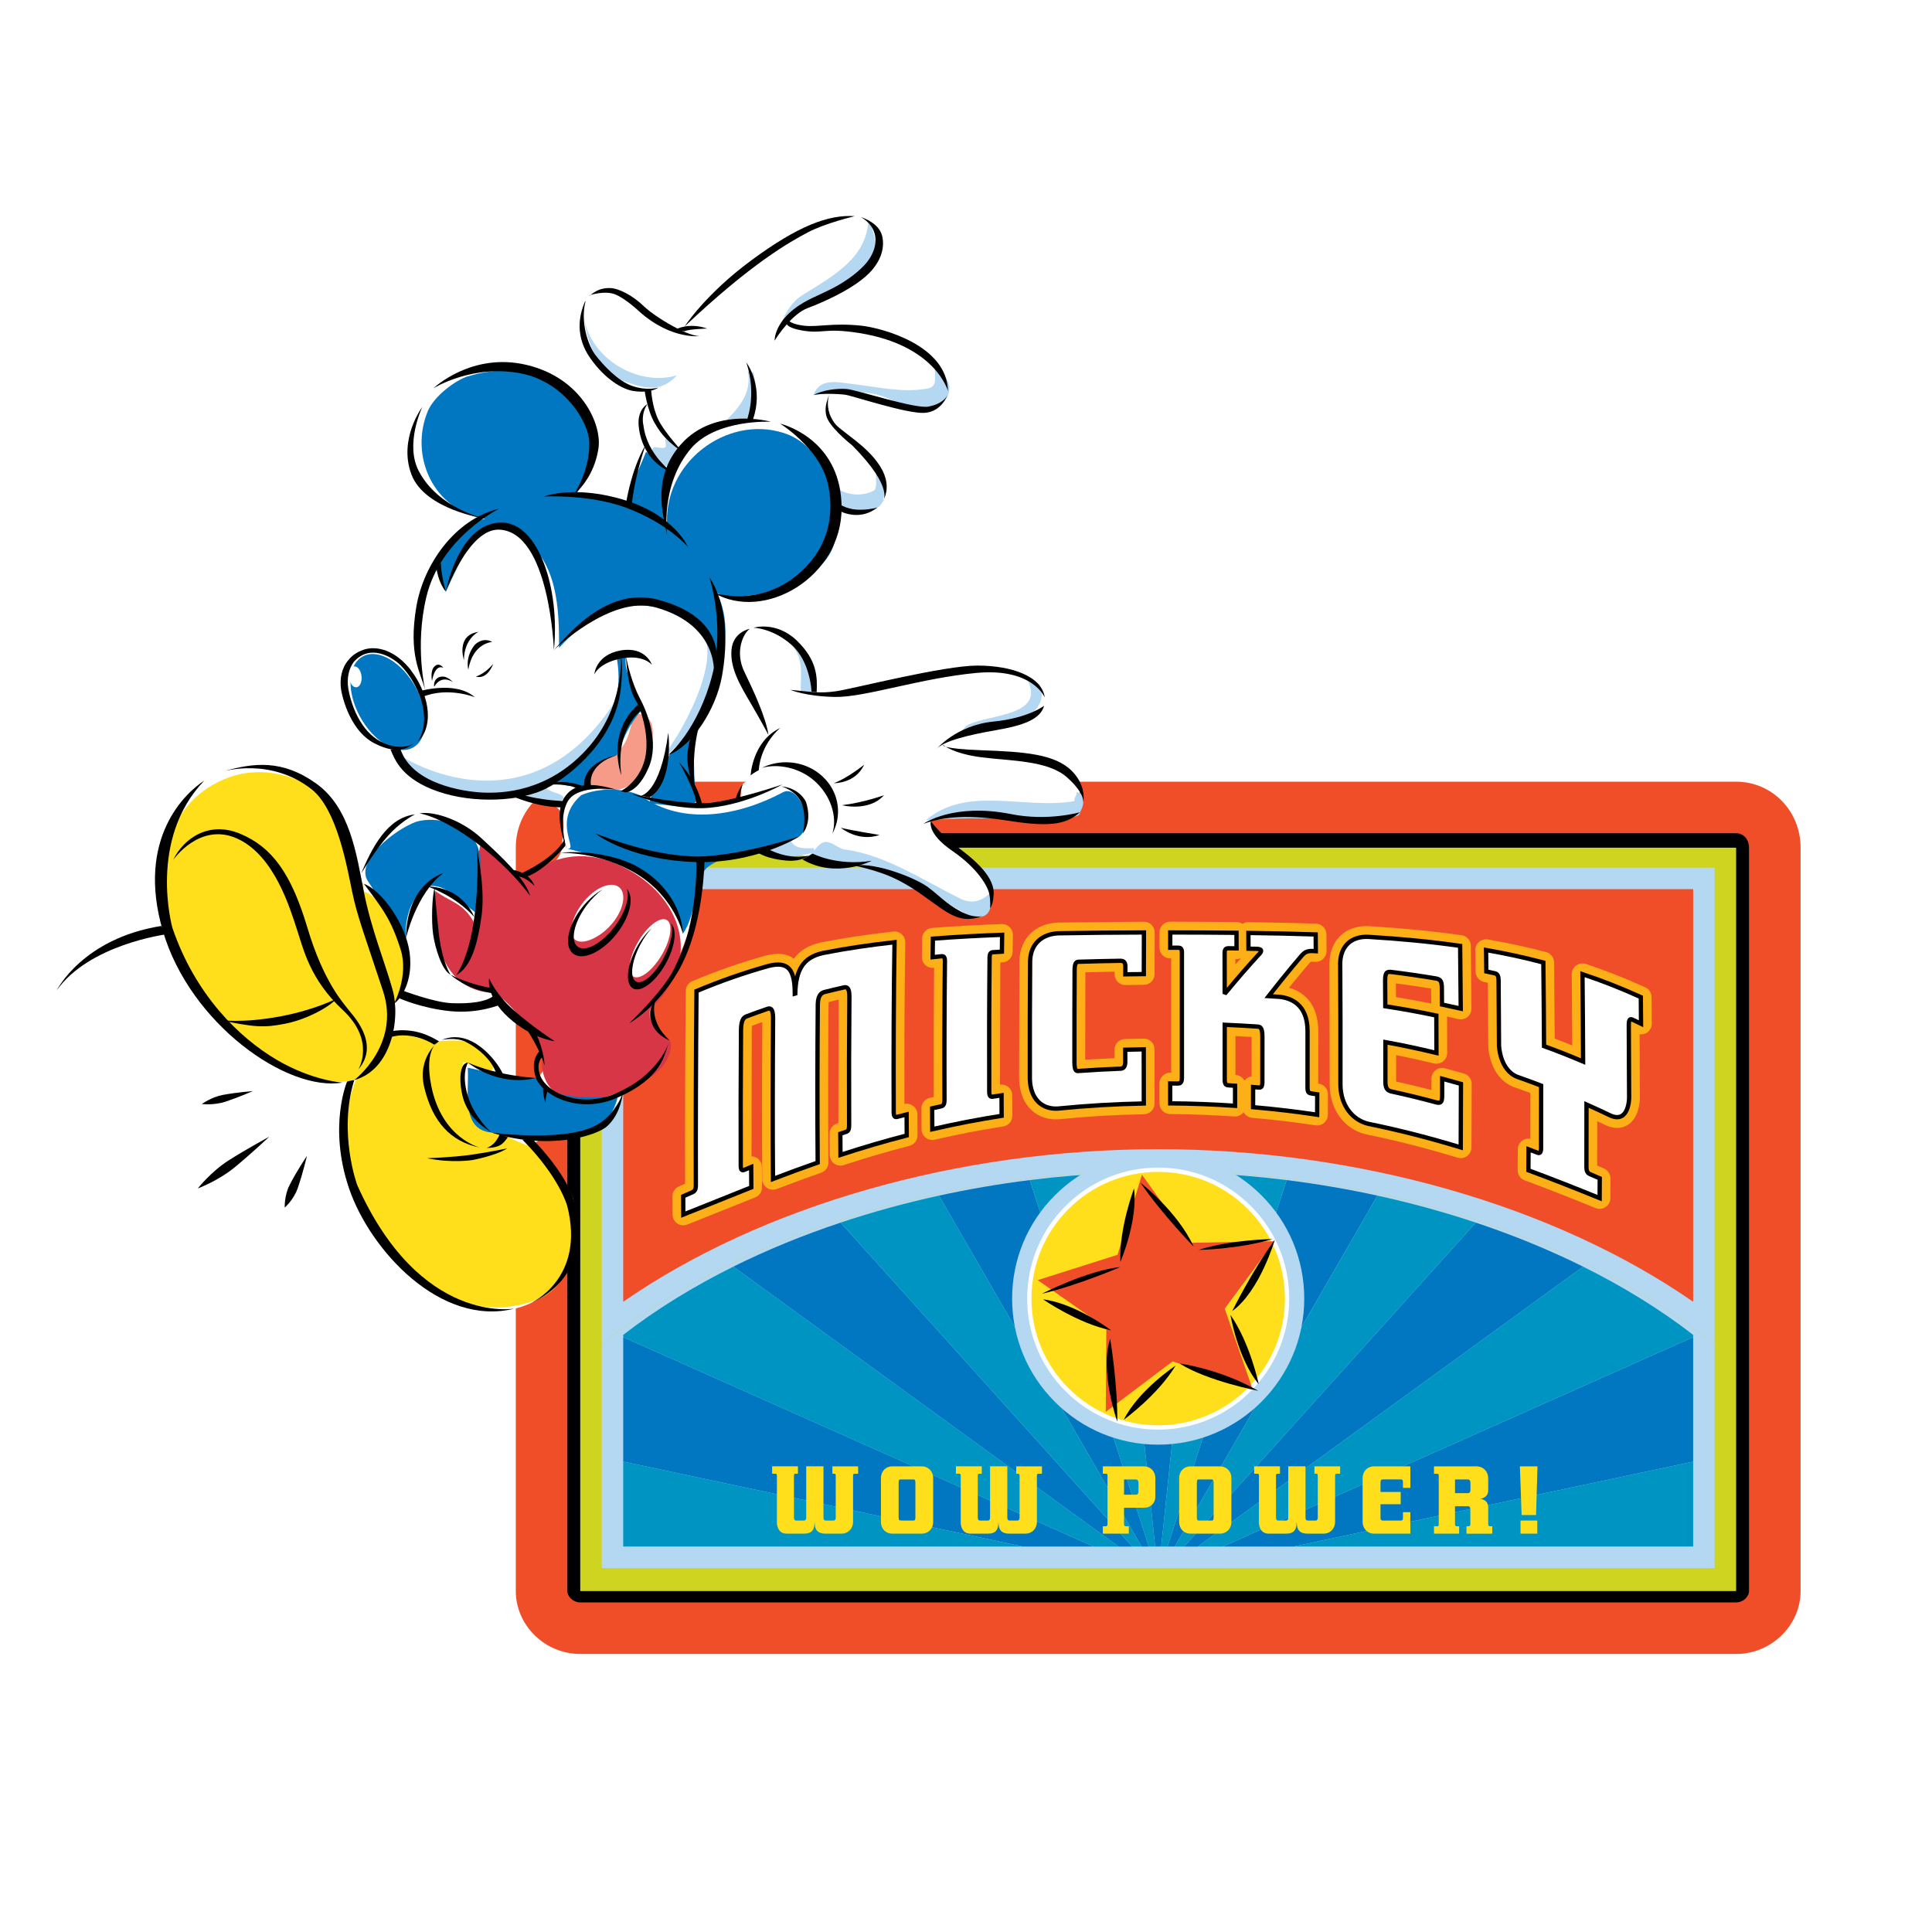 <?xml version="1.0" encoding="utf-8"?>
<!-- Generator: Adobe Illustrator 13.0.0, SVG Export Plug-In . SVG Version: 6.00 Build 14948)  -->
<!DOCTYPE svg PUBLIC "-//W3C//DTD SVG 1.0//EN" "http://www.w3.org/TR/2001/REC-SVG-20010904/DTD/svg10.dtd">
<svg version="1.0" id="Layer_1" xmlns="http://www.w3.org/2000/svg" xmlns:xlink="http://www.w3.org/1999/xlink" x="0px" y="0px"
	 width="192.756px" height="192.756px" viewBox="0 0 192.756 192.756" enable-background="new 0 0 192.756 192.756"
	 xml:space="preserve">
<g>
	<polygon fill-rule="evenodd" clip-rule="evenodd" fill="#FFFFFF" points="0,0 192.756,0 192.756,192.756 0,192.756 0,0 	"/>
	<path fill-rule="evenodd" clip-rule="evenodd" fill="#F04E29" d="M51.461,158.74V84.574c0-3.706,2.878-6.585,6.43-6.585h115.323
		c3.551,0,6.43,2.879,6.43,6.585v74.166c0,3.397-2.879,6.276-6.43,6.276H57.891C54.339,165.017,51.461,162.138,51.461,158.74
		L51.461,158.74z"/>
	<path fill-rule="evenodd" clip-rule="evenodd" d="M56.605,158.74V84.574c0-0.865,0.576-1.441,1.286-1.441h115.323
		c0.71,0,1.286,0.576,1.286,1.441v74.166c0,0.556-0.576,1.132-1.286,1.132H57.891C57.181,159.872,56.605,159.296,56.605,158.74
		L56.605,158.74z"/>
	<polygon fill-rule="evenodd" clip-rule="evenodd" fill="#CED41F" points="57.891,158.74 57.891,84.574 173.214,84.574 
		173.214,158.74 57.891,158.74 	"/>
	<path fill-rule="evenodd" clip-rule="evenodd" fill="#B4D7F2" d="M171.07,156.442v-22.302
		c-12.667-10.163-32.819-17.34-55.519-17.34c-22.698,0-42.851,7.177-55.517,17.34v22.302H171.07L171.07,156.442z"/>
	<path fill-rule="evenodd" clip-rule="evenodd" fill="#0077C0" d="M118.138,154.299l29.103-32.318
		c3.754,1.253,7.342,2.722,10.705,4.393l-38.44,27.926H118.138L118.138,154.299L118.138,154.299z M62.178,133.406v12.419
		l39.865,8.474h7.06L62.178,133.406L62.178,133.406L62.178,133.406z M117.21,154.299l20.216-35.012
		c-2.961-0.646-5.988-1.166-9.06-1.55l-11.881,36.562H117.21L117.21,154.299L117.21,154.299z M129.066,154.299l39.86-8.471V133.41
		l-46.924,20.889H129.066L129.066,154.299L129.066,154.299z M112.967,154.299l-29.1-32.319c-3.753,1.253-7.342,2.721-10.705,4.393
		l38.437,27.927H112.967L112.967,154.299L112.967,154.299z M114.619,154.299l-11.879-36.562c-3.07,0.384-6.098,0.903-9.059,1.55
		l20.213,35.013H114.619L114.619,154.299L114.619,154.299z M115.854,154.299l3.918-37.273c-1.403-0.058-2.811-0.09-4.221-0.09
		c-1.409,0-2.815,0.032-4.218,0.09l3.916,37.273H115.854L115.854,154.299z"/>
	<path fill-rule="evenodd" clip-rule="evenodd" fill="#0094C2" d="M119.505,154.299l38.44-27.926
		c4.01,1.994,7.702,4.272,10.981,6.807v0.23l-46.924,20.889H119.505L119.505,154.299L119.505,154.299z M168.927,154.299v-8.471
		l-39.86,8.471H168.927L168.927,154.299L168.927,154.299z M62.178,154.299h39.865l-39.865-8.474V154.299L62.178,154.299
		L62.178,154.299z M118.138,154.299l29.103-32.318c-3.164-1.056-6.445-1.958-9.814-2.693l-20.216,35.012H118.138L118.138,154.299
		L118.138,154.299z M111.6,154.299l-38.437-27.927c-4.011,1.994-7.705,4.272-10.984,6.808v0.227l46.924,20.893H111.6L111.6,154.299
		L111.6,154.299z M113.895,154.299l-20.213-35.013c-3.368,0.736-6.65,1.638-9.814,2.693l29.1,32.319H113.895L113.895,154.299
		L113.895,154.299z M116.485,154.299l11.881-36.562c-2.834-0.354-5.704-0.594-8.594-0.712l-3.918,37.273H116.485L116.485,154.299
		L116.485,154.299z M115.25,154.299l-3.916-37.273c-2.89,0.118-5.76,0.357-8.594,0.711l11.879,36.562H115.25L115.25,154.299z"/>
	<path fill-rule="evenodd" clip-rule="evenodd" fill="#B4D7F2" d="M171.07,134.141V86.563H60.035v47.578
		c12.667-10.163,32.819-17.34,55.517-17.34C138.251,116.801,158.403,123.978,171.07,134.141L171.07,134.141z"/>
	<path fill-rule="evenodd" clip-rule="evenodd" fill="#F04E29" d="M168.927,129.878V88.707H62.178v41.171
		c13.83-9.584,33.41-15.222,53.374-15.222C135.516,114.656,155.097,120.294,168.927,129.878L168.927,129.878z"/>
	<path fill-rule="evenodd" clip-rule="evenodd" fill="#FCAF17" d="M91.526,111.182c-0.002-0.331-0.156-0.642-0.417-0.843
		c-0.249-0.191-0.567-0.26-0.874-0.195c-0.02-5.747,0.01-11.44,0.085-16.12c0.005-0.308-0.123-0.603-0.351-0.811
		c-0.228-0.207-0.533-0.306-0.839-0.272c-2.644,0.295-4.864,0.628-7.221,1.087c-1.323,0.288-2.165,0.883-2.704,1.624
		c-0.69-0.522-1.615-0.625-2.852-0.305c-2.58,0.731-4.824,1.516-7.277,2.545c-0.395,0.166-0.653,0.55-0.657,0.979
		c-0.061,6.731-0.084,13.556-0.065,19.228l-0.619,0.271c-0.391,0.172-0.646,0.561-0.643,0.988l0.008,1.439l0.002,0.388
		c0.002,0.354,0.177,0.687,0.472,0.884c0.294,0.198,0.665,0.238,0.995,0.107l3.308-1.325l3.475-1.391
		c0.409-0.164,0.681-0.564,0.678-1.005l-0.007-1.071l-0.006-0.96c-0.002-0.356-0.184-0.688-0.481-0.885
		c-0.167-0.111-0.361-0.165-0.557-0.172c0.006-3.114,0.023-12.633,0.023-12.621c0.004-0.196,0.019-0.326,0.034-0.408
		c0.348-0.13,0.684-0.252,1.021-0.372c-0.041,5.673-0.044,11.082-0.008,15.666c0.003,0.351,0.177,0.679,0.467,0.876
		c0.29,0.198,0.659,0.242,0.987,0.116c1.605-0.613,2.971-1.114,4.43-1.623c0.433-0.15,0.723-0.562,0.719-1.021
		c-0.039-4.822-0.035-10.288,0.011-15.785c0.003-0.103,0.012-0.172,0.021-0.225c0.326-0.081,0.651-0.159,0.989-0.238
		c-0.004,1.91-0.023,10.763-0.027,12.314l-0.135,0.044c-0.444,0.145-0.746,0.56-0.743,1.026l0.008,1.177l0.006,0.935
		c0.002,0.342,0.168,0.662,0.445,0.862s0.633,0.256,0.958,0.15c2.303-0.751,4.323-1.343,6.55-1.92
		c0.475-0.123,0.806-0.554,0.803-1.045l-0.007-1.089L91.526,111.182L91.526,111.182z"/>
	<path fill-rule="evenodd" clip-rule="evenodd" fill="#FCAF17" d="M99.941,92.193c-2.629,0.1-4.772,0.219-6.948,0.387
		c-0.552,0.042-0.981,0.499-0.989,1.053l-0.006,0.421l-0.02,1.427c-0.004,0.306,0.122,0.599,0.347,0.805
		c0.226,0.207,0.528,0.307,0.832,0.276l0.04-0.004c-0.04,3.948-0.053,8.381-0.037,12.888l-0.392,0.086
		c-0.493,0.109-0.842,0.547-0.838,1.052l0.006,1.078l0.006,1.007c0.001,0.325,0.151,0.633,0.406,0.834
		c0.255,0.202,0.588,0.277,0.905,0.205c2.347-0.539,4.458-0.948,6.845-1.326c0.523-0.083,0.907-0.534,0.904-1.063l-0.003-0.705
		l-0.007-1.337c-0.001-0.312-0.138-0.608-0.375-0.811c-0.235-0.201-0.545-0.29-0.851-0.245c0.007-2.395,0.028-10.127,0.034-12.19
		l0.223-0.013c0.561-0.033,1-0.494,1.008-1.056l0.008-0.717l0.013-0.965c0.004-0.293-0.113-0.577-0.323-0.782
		C100.52,92.293,100.235,92.182,99.941,92.193L99.941,92.193z"/>
	<path fill-rule="evenodd" clip-rule="evenodd" fill="#FCAF17" d="M114.128,91.961c0,0-8.547,0.081-8.575,0.082
		c-2.255,0.098-3.765,1.569-3.847,3.781c0,0-0.028,11.843-0.028,11.871c0.039,1.31,0.478,2.381,1.27,3.099
		c0.712,0.645,1.643,0.947,2.69,0.875c2.939-0.29,5.552-0.443,8.502-0.5c0.584-0.012,1.052-0.489,1.052-1.073l-0.005-5.183v-0.221
		c0-0.288-0.112-0.564-0.318-0.766c-0.207-0.201-0.481-0.312-0.77-0.305l-1.86,0.041c-0.583,0.014-1.041,0.488-1.041,1.071v0.531
		c0,0,0,0.164,0,0.311c-0.991,0.041-1.947,0.092-2.926,0.156c0.002-1.413,0.013-7.438,0.015-8.72c0.783-0.019,2.14-0.05,2.92-0.068
		l-0.001,0.263c-0.001,0.287,0.115,0.562,0.319,0.765s0.481,0.313,0.769,0.31l1.836-0.023c0.586-0.008,1.062-0.483,1.062-1.068
		l0.013-4.153c0-0.287-0.11-0.562-0.313-0.764C114.688,92.071,114.414,91.958,114.128,91.961L114.128,91.961z"/>
	<path fill-rule="evenodd" clip-rule="evenodd" fill="#FCAF17" d="M131.569,108.115l-0.048-0.006
		c0.001-1.298,0.004-5.259,0.004-5.269c-0.036-2.875-1.604-3.921-2.924-4.293c0.717-0.891,1.372-1.683,2.033-2.455
		c0.073-0.084,0.112-0.123,0.131-0.139c0.016-0.003,0.052-0.008,0.135-0.005l0.168,0.008l0.147,0.008
		c0.295,0.015,0.587-0.091,0.801-0.296c0.213-0.204,0.337-0.487,0.334-0.783l-0.008-0.85l-0.007-0.819
		c-0.005-0.575-0.462-1.044-1.036-1.063c-2.103-0.069-4.117-0.114-6.733-0.149c-0.213-0.003-0.42,0.059-0.596,0.172
		c-0.169-0.116-0.374-0.185-0.596-0.186l-6.617-0.034c-0.285-0.001-0.558,0.111-0.759,0.312c-0.202,0.201-0.314,0.474-0.314,0.758
		l-0.002,1.523c-0.001,0.592,0.475,1.071,1.066,1.072l0.1,0c-0.001,2.204-0.001,9.394-0.001,11.399l-0.083-0.001
		c-0.286-0.003-0.563,0.11-0.767,0.312s-0.32,0.477-0.319,0.763v0.989l0.001,0.998c0,0.589,0.475,1.065,1.062,1.069
		c2.219,0.019,4.194,0.093,6.406,0.24c0.296,0.021,0.587-0.084,0.804-0.286c0.046-0.044,0.086-0.093,0.124-0.143
		c0.165,0.311,0.477,0.533,0.85,0.566c2.211,0.191,4.162,0.422,6.326,0.746c0.309,0.046,0.621-0.044,0.857-0.247
		s0.372-0.497,0.373-0.809l0.004-1.018l0.004-1.022C132.492,108.646,132.1,108.191,131.569,108.115L131.569,108.115L131.569,108.115
		z M123.825,95.585c-0.188,0.211-0.378,0.426-0.569,0.647c0-0.179-0.001-0.367-0.001-0.542l0.094,0.001
		C123.516,95.695,123.677,95.655,123.825,95.585L123.825,95.585L123.825,95.585z M124.164,107.819
		c-0.172-0.316-0.494-0.541-0.877-0.565l-0.025-0.001l0.001-3.887c0.525,0.026,1.056,0.057,1.613,0.092
		c0,0.527-0.001,2.833-0.002,3.938c-0.213,0.03-0.414,0.123-0.575,0.27C124.248,107.713,124.204,107.765,124.164,107.819
		L124.164,107.819z"/>
	<path fill-rule="evenodd" clip-rule="evenodd" fill="#FCAF17" d="M146.055,107.109c-0.695-0.199-1.279-0.361-1.895-0.523
		c-0.321-0.086-0.664-0.017-0.928,0.186c-0.263,0.202-0.418,0.516-0.418,0.849c0,0-0.001,0.651-0.002,1.13
		c-1.172-0.306-2.316-0.581-3.52-0.847v-2.635c1.274,0.251,2.478,0.516,3.77,0.828c0.32,0.077,0.658,0.004,0.916-0.2
		c0.259-0.204,0.409-0.515,0.408-0.844l-0.012-3.63c0.361,0.078,0.726,0.158,1.125,0.25c0.319,0.073,0.655-0.003,0.91-0.208
		c0.256-0.206,0.403-0.516,0.399-0.844l-0.059-6.264c-0.005-0.53-0.396-0.972-0.921-1.047c-2.89-0.411-5.752-0.692-9.312-0.913
		c-1.119-0.037-2.08,0.293-2.778,0.955c-0.696,0.659-1.076,1.606-1.101,2.768c0,0,0.026,12.169,0.026,12.196
		c0.058,2.442,1.478,4.347,3.616,4.854c3.162,0.652,5.973,1.37,9.145,2.332c0.324,0.099,0.676,0.04,0.948-0.161
		c0.272-0.202,0.434-0.518,0.435-0.857l0.022-6.342C146.832,107.661,146.516,107.242,146.055,107.109L146.055,107.109
		L146.055,107.109z M139.275,99.167c0,0-0.003-0.645-0.005-1.053c1.235,0.16,2.359,0.325,3.513,0.517l0.006,0.801l0.005,0.693
		c-1.173-0.238-2.312-0.446-3.517-0.643L139.275,99.167L139.275,99.167L139.275,99.167z M143.597,108.957L143.597,108.957
		c0.001,0-0.002-0.001,0.018,0.005C143.608,108.96,143.603,108.958,143.597,108.957L143.597,108.957z"/>
	<path fill-rule="evenodd" clip-rule="evenodd" fill="#FCAF17" d="M164.786,100.667l-0.009-1.194
		c-0.003-0.419-0.249-0.796-0.629-0.969c-1.993-0.902-3.875-1.643-5.923-2.329c-0.328-0.11-0.689-0.053-0.97,0.151
		c-0.28,0.203-0.445,0.53-0.442,0.877l0.051,7.101c-0.581-0.234-1.162-0.46-1.751-0.68l-0.061-7.608
		c-0.005-0.484-0.332-0.901-0.8-1.024c-1.93-0.506-3.718-0.896-5.8-1.263c-0.314-0.056-0.637,0.033-0.88,0.239
		c-0.243,0.206-0.382,0.511-0.378,0.83l0.015,1.277l0.01,0.861c0.007,0.5,0.358,0.93,0.848,1.036l0.305,0.065
		c0,0,0.03,0.007,0.072,0.016c0.009,1.246,0.041,6.268,0.042,6.289c0.032,1.158,0.588,3.319,2.47,4.082
		c0.017,0.007,0.032,0.013,0.048,0.018c0.597,0.21,1.137,0.405,1.683,0.61c-0.001,1.136-0.003,3.312-0.004,4.564
		c-0.271-0.045-0.553,0.01-0.784,0.168c-0.289,0.199-0.465,0.526-0.467,0.878l-0.008,1.173l-0.005,0.919
		c-0.003,0.451,0.277,0.854,0.7,1.011c2.315,0.855,4.425,1.692,7.076,2.765c0.329,0.133,0.703,0.095,0.998-0.103
		s0.474-0.528,0.476-0.884l0.005-1.021l0.006-0.951c0.002-0.43-0.28-0.832-0.676-1.003c0,0-0.413-0.178-0.652-0.28l0.005-4.427
		c0.29,0.136,0.585,0.275,0.896,0.424c0.016,0.007,0.03,0.014,0.046,0.021c1.003,0.423,1.717,0.182,2.139-0.096
		c1.099-0.721,1.17-2.319,1.173-2.646c0,0-0.02-4.396-0.029-6.373c0.247,0.033,0.502-0.015,0.718-0.152
		c0.312-0.198,0.501-0.541,0.499-0.91L164.786,100.667L164.786,100.667z"/>
	
		<path fill-rule="evenodd" clip-rule="evenodd" fill="#FFFFFF" stroke="#000000" stroke-width="0.429" stroke-miterlimit="2.613" d="
		M83.854,115.224c-0.004-0.7-0.01-1.385-0.014-2.11c0.149-0.049,0.292-0.096,0.44-0.144c0.239-0.076,0.432-0.095,0.437-0.67
		c-0.019-4.23-0.01-8.54,0.028-12.924c-0.008-0.966-0.355-0.904-0.569-0.857c-0.644,0.146-1.232,0.284-1.878,0.445
		c-0.239,0.062-0.679,0.202-0.707,1.203c-0.046,5.554-0.05,10.976-0.011,15.824c-1.525,0.532-2.922,1.046-4.46,1.634
		c-0.037-4.728-0.033-10.25,0.01-16.085c-0.009-1.053-0.359-0.953-0.578-0.881c-0.702,0.239-1.343,0.47-2.047,0.735
		c-0.243,0.094-0.552,0.244-0.575,1.332c-0.034,4.934-0.042,9.487-0.025,13.624c0.014,0.561,0.255,0.41,0.498,0.308
		c0.183-0.076,0.359-0.147,0.542-0.225c0.004,0.71,0.008,1.368,0.013,2.032c-2.312,0.913-4.437,1.786-6.784,2.715
		c-0.003-0.582-0.006-1.174-0.01-1.827c0.266-0.116,0.521-0.229,0.787-0.346c0.222-0.097,0.466-0.162,0.475-0.698
		c-0.019-5.488,0.001-12.419,0.064-19.428c2.478-1.04,4.717-1.812,7.154-2.502c2.09-0.54,2.648,0.445,2.654,2.768
		c0.016-0.004,0.03-0.01,0.046-0.015c0.056-2.321,0.74-3.61,2.791-4.057c2.459-0.479,4.685-0.799,7.112-1.07
		c-0.081,5.108-0.106,11.17-0.082,16.994c0.014,0.568,0.249,0.459,0.485,0.396c0.272-0.07,0.531-0.138,0.803-0.207
		c0.005,0.717,0.009,1.396,0.013,2.098C88.208,113.871,86.138,114.479,83.854,115.224L83.854,115.224z"/>
	
		<path fill-rule="evenodd" clip-rule="evenodd" fill="#FFFFFF" stroke="#000000" stroke-width="0.429" stroke-miterlimit="2.613" d="
		M93.014,112.663c-0.003-0.699-0.009-1.374-0.013-2.084c0.255-0.057,0.5-0.11,0.754-0.167c0.235-0.05,0.469-0.058,0.477-0.644
		c-0.019-4.797-0.005-9.562,0.043-13.909c-0.005-0.53-0.238-0.464-0.473-0.44c-0.255,0.026-0.499,0.051-0.753,0.077
		c0.009-0.652,0.018-1.251,0.026-1.847c2.382-0.184,4.544-0.294,6.906-0.384c-0.008,0.539-0.013,1.084-0.021,1.684
		c-0.253,0.015-0.495,0.029-0.747,0.044c-0.233,0.013-0.466-0.011-0.481,0.491c-0.042,4.123-0.054,8.741-0.037,13.458
		c0.013,0.575,0.245,0.494,0.479,0.455c0.254-0.039,0.495-0.077,0.749-0.116c0.003,0.693,0.007,1.354,0.01,2.043
		C97.565,111.698,95.4,112.115,93.014,112.663L93.014,112.663z"/>
	
		<path fill-rule="evenodd" clip-rule="evenodd" fill="#FFFFFF" stroke="#000000" stroke-width="0.429" stroke-miterlimit="2.613" d="
		M105.563,110.6c-1.583,0.11-2.756-0.94-2.814-2.935c-0.01-4.193-0.001-8.188,0.028-11.833c0.065-1.727,1.248-2.65,2.822-2.718
		c2.938-0.051,5.607-0.072,8.532-0.082c-0.004,1.212-0.008,2.577-0.012,4.153c-0.633,0.006-1.21,0.015-1.843,0.023
		c0-0.224,0.001-0.436,0.001-0.654c0.002-0.223,0.039-0.684-0.446-0.696c-1.437,0.022-2.746,0.051-4.185,0.096
		c-0.209,0.009-0.419,0.025-0.432,0.797c-0.015,2.929-0.021,5.98-0.017,9.284c0.011,0.872,0.221,0.83,0.43,0.814
		c1.44-0.104,2.753-0.175,4.191-0.227c0.485-0.039,0.45-0.574,0.449-0.829c0-0.36-0.001-0.703-0.001-1.061
		c0.635-0.019,1.212-0.031,1.846-0.041c0.001,1.866,0.002,3.579,0.005,5.403C111.187,110.153,108.509,110.309,105.563,110.6
		L105.563,110.6z"/>
	
		<path fill-rule="evenodd" clip-rule="evenodd" fill="#FFFFFF" stroke="#000000" stroke-width="0.429" stroke-miterlimit="2.613" d="
		M125.019,110.463c0.001-0.679,0.002-1.328,0.004-2.007c0.159,0.014,0.312,0.025,0.472,0.04c0.232,0.021,0.44,0.056,0.451-0.481
		c0.003-1.594,0.003-3.069,0.003-4.667c-0.013-0.923-0.285-0.914-0.54-0.93c-1.105-0.073-2.112-0.129-3.218-0.176
		c0.001,1.87,0,3.618-0.001,5.504c0.01,0.532,0.218,0.528,0.449,0.542c0.198,0.012,0.387,0.024,0.584,0.036
		c0,0.677-0.002,1.324-0.002,2c-2.223-0.148-4.248-0.225-6.47-0.242c-0.001-0.672,0-1.315-0.001-1.987
		c0.243,0.003,0.476,0.004,0.72,0.007c0.208,0.002,0.438-0.002,0.449-0.531c-0.001-4.537-0.001-8.877,0.001-12.599
		c-0.011-0.434-0.24-0.418-0.448-0.418c-0.242-0.001-0.475,0-0.718-0.001c0-0.547,0.001-1.041,0.002-1.522
		c2.27,0.002,4.338,0.011,6.608,0.034c0.002,0.495,0.004,0.999,0.006,1.556c-0.229-0.004-0.445-0.007-0.673-0.012
		c-0.255-0.004-0.505-0.026-0.516,0.413c0.002,1.271,0.005,2.623,0.007,4.133c1.21-1.466,2.312-2.747,3.518-4.048
		c0.418-0.534-0.42-0.428-0.698-0.448c-0.151-0.004-0.297-0.008-0.448-0.011c-0.003-0.562-0.005-1.07-0.008-1.568
		c2.302,0.031,4.403,0.072,6.713,0.149c0.004,0.533,0.009,1.074,0.014,1.668c-0.106-0.006-0.207-0.01-0.314-0.016
		c-0.58-0.021-0.819,0.138-1.144,0.519c-1.112,1.298-2.13,2.558-3.246,3.985c0.372,0.024,0.729,0.048,1.103,0.07
		c2.52,0.3,2.764,2.333,2.776,3.401c0.003,1.935,0.002,3.731-0.003,5.659c0.005,0.519,0.147,0.547,0.472,0.593
		c0.168,0.024,0.328,0.046,0.496,0.07c-0.003,0.692-0.004,1.353-0.007,2.04C129.212,110.888,127.21,110.653,125.019,110.463
		L125.019,110.463z"/>
	
		<path fill-rule="evenodd" clip-rule="evenodd" fill="#FFFFFF" stroke="#000000" stroke-width="0.429" stroke-miterlimit="2.613" d="
		M136.528,112.126c-1.579-0.374-2.744-1.804-2.792-3.836c0.01-4.267,0.001-8.375-0.025-12.178c0.038-1.806,1.186-2.696,2.772-2.644
		c3.141,0.195,6.019,0.451,9.196,0.903c0.026,1.991,0.045,3.995,0.059,6.257c-0.644-0.147-1.23-0.275-1.872-0.407
		c-0.004-0.56-0.007-1.088-0.012-1.631c-0.007-0.572-0.062-0.864-0.554-0.961c-1.518-0.256-2.898-0.455-4.408-0.644
		c-0.443-0.054-0.691-0.07-0.696,0.797c0.006,0.856,0.01,1.704,0.015,2.614c1.744,0.27,3.339,0.557,5.092,0.926
		c0.006,1.27,0.01,2.445,0.012,3.732c-1.754-0.424-3.348-0.761-5.093-1.081c0.002,1.386,0.003,2.656-0.001,4.031
		c0.014,0.706,0.331,0.829,0.611,0.894c1.543,0.337,2.952,0.68,4.503,1.098c0.495,0.121,0.545-0.154,0.55-0.739
		c0-0.552,0-1.081,0.001-1.635c0.643,0.17,1.229,0.333,1.873,0.518c-0.001,2.264-0.008,4.276-0.022,6.336
		C142.558,113.511,139.676,112.775,136.528,112.126L136.528,112.126z"/>
	
		<path fill-rule="evenodd" clip-rule="evenodd" fill="#FFFFFF" stroke="#000000" stroke-width="0.429" stroke-miterlimit="2.613" d="
		M162.993,101.788c-0.241-0.114-0.481-0.282-0.489,0.446c0.018,2.544,0.027,4.88,0.034,7.331c0,0.001-0.021,2.513-1.824,1.751
		c-0.836-0.399-1.596-0.752-2.429-1.124c0.005,2.282,0.002,4.272-0.006,6.261c0.009,0.589,0.247,0.647,0.488,0.749
		c0.284,0.123,0.556,0.239,0.84,0.362c-0.004,0.693-0.007,1.332-0.011,1.971c-2.456-0.994-4.681-1.881-7.106-2.776
		c0.004-0.689,0.009-1.367,0.013-2.092c0.25,0.096,0.489,0.186,0.739,0.281c0.237,0.093,0.497,0.243,0.511-0.356
		c0.008-2.035,0.01-4.03,0.007-6.281c-0.826-0.317-1.578-0.593-2.4-0.881c-1.739-0.704-1.802-3.117-1.802-3.117
		c-0.009-2.286-0.021-4.375-0.043-6.549c-0.018-0.623-0.274-0.637-0.512-0.688c-0.24-0.052-0.471-0.102-0.711-0.153
		c-0.009-0.746-0.017-1.439-0.025-2.139c1.953,0.345,3.741,0.727,5.714,1.245c0.032,2.727,0.053,5.414,0.067,8.344
		c1.335,0.484,2.556,0.966,3.899,1.538c-0.013-3.012-0.032-5.818-0.062-8.719c1.987,0.666,3.809,1.378,5.821,2.289
		c0.007,0.891,0.012,1.751,0.019,2.655C163.478,102.016,163.24,101.904,162.993,101.788L162.993,101.788z"/>
	<path fill-rule="evenodd" clip-rule="evenodd" fill="#B4D7F2" d="M130.125,129.563c0,8.035-6.537,14.572-14.573,14.572
		c-3.892,0-7.552-1.517-10.304-4.269s-4.269-6.412-4.269-10.304c0-3.893,1.517-7.552,4.269-10.305
		c2.752-2.752,6.412-4.268,10.304-4.268c3.893,0,7.553,1.516,10.305,4.268C128.608,122.012,130.125,125.671,130.125,129.563
		L130.125,129.563z"/>
	
		<path fill-rule="evenodd" clip-rule="evenodd" fill="#FFDF1B" stroke="#FFFFFF" stroke-width="0.429" stroke-miterlimit="2.613" d="
		M128.41,129.563c0,7.089-5.769,12.857-12.858,12.857c-3.434,0-6.662-1.338-9.091-3.767c-2.429-2.428-3.767-5.657-3.767-9.091
		c0-3.435,1.338-6.663,3.767-9.092s5.657-3.766,9.091-3.766c3.435,0,6.664,1.337,9.092,3.766
		C127.072,122.9,128.41,126.129,128.41,129.563L128.41,129.563z"/>
	<path fill-rule="evenodd" clip-rule="evenodd" fill="#FFDF1B" d="M85.298,147.036c-0.09,0-0.189,0-0.189,0.188v4.609
		c0,0.701-0.513,1.179-1.125,1.179h-1.638c-0.774,0-1.062-0.396-1.062-1.099l-0.018-0.009c0,0.702-0.252,1.107-1.026,1.107h-1.764
		c-0.955,0-0.963-1.053-0.963-1.053v-4.744c0-0.189-0.099-0.18-0.18-0.18h-0.297v-0.738h2.574v0.738h-0.207
		c-0.09,0-0.189-0.01-0.189,0.18v4.177c0,0.297,0.144,0.314,0.234,0.314h0.765c0.081,0,0.225-0.018,0.225-0.314v-5.095h1.72v5.095
		c0,0.297,0.144,0.314,0.234,0.314h0.765c0.082,0,0.225-0.018,0.225-0.314v-4.168c0-0.188-0.072-0.188-0.162-0.188h-0.171v-0.738
		h2.565v0.738H85.298L85.298,147.036z"/>
	<path fill-rule="evenodd" clip-rule="evenodd" fill="#FFDF1B" d="M91.978,153.013h-2.979c-0.594,0-1.107-0.459-1.107-1.161v-4.384
		c0-0.702,0.513-1.17,1.107-1.17h2.979c0.603,0,1.125,0.468,1.125,1.17v4.384C93.103,152.554,92.581,153.013,91.978,153.013
		L91.978,153.013L91.978,153.013z M91.33,147.918c0-0.297-0.099-0.315-0.189-0.315h-1.296c-0.09,0-0.189,0.019-0.189,0.315v3.466
		c0,0.306,0.099,0.323,0.189,0.323h1.296c0.09,0,0.189-0.018,0.189-0.323V147.918L91.33,147.918z"/>
	<path fill-rule="evenodd" clip-rule="evenodd" fill="#FFDF1B" d="M103.639,147.036c-0.09,0-0.188,0-0.188,0.188v4.609
		c0,0.701-0.514,1.179-1.126,1.179h-1.638c-0.774,0-1.062-0.396-1.062-1.099l-0.018-0.009c0,0.702-0.252,1.107-1.026,1.107h-1.764
		c-0.954,0-0.963-1.053-0.963-1.053v-4.744c0-0.189-0.099-0.18-0.18-0.18h-0.297v-0.738h2.575v0.738h-0.207
		c-0.09,0-0.189-0.01-0.189,0.18v4.177c0,0.297,0.144,0.314,0.234,0.314h0.765c0.081,0,0.226-0.018,0.226-0.314v-5.095h1.719v5.095
		c0,0.297,0.145,0.314,0.234,0.314h0.765c0.081,0,0.226-0.018,0.226-0.314v-4.168c0-0.188-0.072-0.188-0.162-0.188h-0.171v-0.738
		h2.565v0.738H103.639L103.639,147.036z"/>
	<path fill-rule="evenodd" clip-rule="evenodd" fill="#FFDF1B" d="M114.153,150.429h-2.008v1.639c0,0.171,0.09,0.207,0.18,0.207
		h0.298v0.738h-2.593v-0.738h0.279c0.09,0,0.188-0.018,0.188-0.207v-4.852c0-0.189-0.099-0.18-0.188-0.18h-0.279v-0.738h4.123
		c0.603,0,1.115,0.477,1.115,1.17v1.854C115.269,150.016,114.756,150.429,114.153,150.429L114.153,150.429L114.153,150.429z
		 M113.586,147.972c0-0.306-0.153-0.369-0.234-0.369h-1.206v1.521h1.206c0.09,0,0.234-0.045,0.234-0.352V147.972L113.586,147.972z"
		/>
	<path fill-rule="evenodd" clip-rule="evenodd" fill="#FFDF1B" d="M121.731,153.013h-2.979c-0.595,0-1.107-0.459-1.107-1.161v-4.384
		c0-0.702,0.513-1.17,1.107-1.17h2.979c0.603,0,1.125,0.468,1.125,1.17v4.384C122.856,152.554,122.334,153.013,121.731,153.013
		L121.731,153.013L121.731,153.013z M121.083,147.918c0-0.297-0.099-0.315-0.188-0.315h-1.297c-0.09,0-0.188,0.019-0.188,0.315
		v3.466c0,0.306,0.099,0.323,0.188,0.323h1.297c0.09,0,0.188-0.018,0.188-0.323V147.918L121.083,147.918z"/>
	<path fill-rule="evenodd" clip-rule="evenodd" fill="#FFDF1B" d="M133.393,147.036c-0.09,0-0.189,0-0.189,0.188v4.609
		c0,0.701-0.513,1.179-1.125,1.179h-1.639c-0.773,0-1.062-0.396-1.062-1.099l-0.018-0.009c0,0.702-0.253,1.107-1.026,1.107h-1.765
		c-0.954,0-0.963-1.053-0.963-1.053v-4.744c0-0.189-0.099-0.18-0.181-0.18h-0.296v-0.738h2.574v0.738h-0.207
		c-0.091,0-0.189-0.01-0.189,0.18v4.177c0,0.297,0.145,0.314,0.234,0.314h0.765c0.081,0,0.226-0.018,0.226-0.314v-5.095h1.719v5.095
		c0,0.297,0.144,0.314,0.234,0.314h0.765c0.081,0,0.225-0.018,0.225-0.314v-4.168c0-0.188-0.071-0.188-0.161-0.188h-0.172v-0.738
		h2.565v0.738H133.393L133.393,147.036z"/>
	<path fill-rule="evenodd" clip-rule="evenodd" fill="#FFDF1B" d="M137.065,153.013c-0.612,0-1.116-0.486-1.116-1.179v-4.366
		c0-0.693,0.504-1.17,1.116-1.17h3.646v2.151h-0.738V147.9c0-0.189-0.027-0.298-0.216-0.298h-1.746
		c-0.172,0-0.279,0.019-0.279,0.324v0.928h2.016v1.224h-2.016v1.368c0,0.234,0.135,0.261,0.242,0.261h1.783
		c0.188,0,0.216-0.107,0.216-0.297v-0.54h0.738v2.143H137.065L137.065,153.013z"/>
	<path fill-rule="evenodd" clip-rule="evenodd" fill="#FFDF1B" d="M146.311,153.013v-0.738h0.198c0.09,0,0.188-0.036,0.188-0.188
		v-1.485c0-0.288-0.144-0.324-0.225-0.324h-1.305v1.791c0,0.153,0.071,0.207,0.161,0.207h0.252v0.738h-2.511v-0.738h0.288
		c0.09,0,0.188,0.009,0.188-0.188v-4.861c0-0.198-0.099-0.188-0.188-0.188h-0.288v-0.738h4.267c0.621,0,1.143,0.486,1.143,1.197
		v1.196c0,0.82-0.863,0.847-0.863,0.847s0.863,0,0.863,0.855v1.665c0,0.171,0.108,0.225,0.181,0.216h0.225v0.738H146.311
		L146.311,153.013L146.311,153.013z M146.707,147.972c0-0.306-0.153-0.369-0.234-0.369h-1.305v1.368h1.305
		c0.09,0,0.234-0.045,0.234-0.351V147.972L146.707,147.972z"/>
	<path fill-rule="evenodd" clip-rule="evenodd" fill="#FFDF1B" d="M153.252,151.158h-1.44l-0.171-4.86h1.756L153.252,151.158
		L153.252,151.158L153.252,151.158z M151.703,153.013v-1.306h1.675v1.306H151.703L151.703,153.013z"/>
	<path fill-rule="evenodd" clip-rule="evenodd" fill="#FFFFFF" d="M41.61,68.803C41.671,68.754,41.525,68.607,41.61,68.803
		L41.61,68.803L41.61,68.803z"/>
	<path fill-rule="evenodd" clip-rule="evenodd" fill="#FFFFFF" d="M103.551,75.81c-3.086-0.294-6.32,0-9.259-1.176
		c-0.441-0.147,0.294-0.735,0.44-0.882c2.792-2.205,9.408-1.323,8.819-3.822c-1.322-4.556-8.377-3.381-13.228-2.352
		c-2.94,0.588-6.44,1.456-9.407,1.764c0.615-3.983-2.351-6.761-5.737-6.713c-1.906,0.246-1.906,3.333-0.925,4.372
		c1.665,3.665,4.164,8.367-0.125,11.189c-0.268,0.265-0.121,1.293-0.314,1.588c-0.983,0.734-3.224-0.147-4.364,0.734
		c-0.184-2.939-1.47-6.32,0.441-8.524c2.792-4.557-0.735-13.817,2.499-13.376c2.424,0.331,6.614-1.028,7.643-4.85
		c0.294-1.176,0.294-2.499,1.617-2.939c2.058-0.441,3.628-0.443,5.585-1.911c1.176-0.882-0.616-4.441-3.114-5.617
		c-0.441-0.294-1.226-1.295-1.337-1.53c-0.427-1.874-0.399-2.995,1.365-2.848c3.086,0.147,6.173,1.911,8.965,0.294
		c0.882-0.441,0.588-2.352-0.441-3.234c-3.674-3.968-9.701-1.91-14.073-4.115c-0.771-0.441,2.315-2.205,3.785-2.94
		c1.911-1.029,4.116-1.911,4.704-4.262c0-0.147,0.588,0.441,0.588,0.441c0.588-1.323-0.45-3.283-1.764-3.233
		c-7.79,0.294-12.493,5.879-17.605,10.701c-1.208,0.764-2.972-0.853-4.071-2.014c-1.4-1.044-3.311-1.926-5.075-1.191
		c-1.617,0.735-1.176,3.086-0.588,4.556c0.882,1.911,1.911,4.116,4.52,4.593c0.036,0.11,0.036,0.404,0.097,0.498
		c0.381,0.054,0.675,0.054,1.116-0.094c0.441,2.058,0,4.115-0.147,6.173c-0.147,1.764-0.588,3.822-1.874,5.328
		c-0.625,1.287-3.27-0.331-5.131-0.74c-0.05-0.178-0.197-0.619-0.05-0.766c1.764-1.47,1.764-4.116,1.029-5.879
		c-1.911-5.732-8.819-7.643-13.963-5.144c-3.38,1.617-3.821,6.026-2.792,9.26c0.882,2.939,4.556,2.939,7.027,4.599
		c0.175,0.252,0.198,0.868,0.028,0.986c-6.32,4.41-5.732,10.436-6.357,16.83c-0.551,1.543-0.845,1.25-0.466-0.76
		c-0.379-0.49-0.526-1.371-0.493-1.77c-1.209-1.659-3.414-2.394-5.471-1.365c-0.588,0.294-0.588,1.029-0.882,1.617
		c-0.882,2.352-0.147,5.438,2.499,6.32c2.058,0.441,2.646,2.058,3.969,3.381c2.205,1.764,4.997,1.764,7.643,2.205
		c2.058,0.293,4.136,0.447,6.026,1.028c1.911,0.588,1.176,2.94,1.176,4.116c0,1.999-3.087,3.675-4.914,2.462
		c-1.113-0.846-2.583-1.581-3.157-3.188c-0.16-0.009-0.748,0.138-0.895-0.009c-1.911-2.058-4.557-2.94-6.761-2.058
		c-1.176,0.441-1.176,1.911-2.205,2.939c-0.882,0.735-1.911,1.47-2.111,2.659c-2.004-3.1-2.739-7.068-5.973-9.126
		c-3.233-2.058-7.937-2.205-10.289,0.441c-3.233,3.528-4.998,8.672-3.528,13.229c2.792,8.084,9.113,16.609,18.387,16.219
		c-0.014,2.741-0.308,5.534,0.133,8.327h0.44c0.147,0.588-0.146,1.176,0,1.764c0,0.147,0.294,0.147,0.434,0.232
		c2.947,6.823,9.562,15.2,17.26,11.813c5.676-2.639,4.5-10.576,0.238-14.985c-0.441-0.44,0.293-1.176,0.734-1.322
		c3.087-0.883,6.467-1.177,8.231-4.41c1.029-1.764,4.704-2.352,3.822-4.997c-0.44-1.176-1.47-2.499-1.029-3.675
		c2.939-4.556,5.144-9.554,4.593-14.882c2.315,0.037,4.667-0.992,7.07-1.101c1.711,0.109,4.063,0.844,5.533,1.138
		c10.655,1.938,4.582-0.517,13.229,4.851c0.882,0.588,1.673,0.795,2.792,0.147c1.38-0.822,0.588-2.792-0.146-3.822
		c-1.47-2.058-4.116-2.499-5.094-5.044c5.094-2.158,10.679,1.664,14.354-2.011C108.989,78.014,106.05,76.104,103.551,75.81
		L103.551,75.81L103.551,75.81z M55.341,104.912c0,0.44-0.882,1.616-1.47,2.352c-0.882,1.176-2.792,1.322-3.968,0.734
		c-1.176-0.882-2.058-1.91-3.528-2.204c-2.939-0.735-8.084-0.882-8.378-4.263h-0.44c0.146-5.438,1.322-12.199,6.908-14.845
		c0,3.086,0.147,6.615,2.205,8.672C49.609,98.298,56.076,100.355,55.341,104.912L55.341,104.912z"/>
	<path fill-rule="evenodd" clip-rule="evenodd" fill="#B4D7F2" d="M78.858,83.747c0.294,1.029,1.617,0.882,2.352,0.882
		c0,0.147,0,0.441,0,0.441c-1.47,0.294-4.116,1.029-4.652-0.403C77.388,84.481,78.124,84.041,78.858,83.747L78.858,83.747z"/>
	<path fill-rule="evenodd" clip-rule="evenodd" fill="#B4D7F2" d="M79.887,68.901c0-1.676,0.294-3.234-0.938-4.583
		c1.379,1.203,2.408,3.113,2.015,4.697C80.769,69.048,79.887,69.195,79.887,68.901L79.887,68.901z"/>
	<path fill-rule="evenodd" clip-rule="evenodd" fill="#B4D7F2" d="M102.522,67.873c1.764,3.527-3.675,3.38-5.879,4.41
		c-0.441,0.146-0.441,0.588-0.882,0.734c2.205,0.147,4.262-0.734,6.32-1.47c1.323-0.294,2.352-1.911,1.617-3.234
		C103.551,68.167,103.11,67.725,102.522,67.873L102.522,67.873z"/>
	<path fill-rule="evenodd" clip-rule="evenodd" fill="#B4D7F2" d="M92.38,81.835c4.116-3.527,9.848-1.028,14.845-1.911
		c-0.146-0.294,0.294-0.588,0.147-0.882c0.882,0,0.882,1.176,0.381,1.993c0.06,0.506-0.97,0.488-1.557,0.506
		C96.643,81.835,98.508,81.44,92.38,81.835L92.38,81.835z"/>
	<path fill-rule="evenodd" clip-rule="evenodd" fill="#B4D7F2" d="M80.68,85.367c0.677-0.444,1.119-1.62,2-1.326
		c0.588,0.147,1.176,0.735,1.764,0.735c4.115,0.588,7.937,3.234,11.611,4.997c0.882,0.294,1.617,0.294,2.645-0.588
		c0.25-0.214,0.147,1.029,0.091,1.41c-0.237,1.089-1.56,1.089-2.295,0.648c-4.556-2.499-9.113-5.292-14.551-4.998
		C81.504,86.245,81.357,85.658,80.68,85.367L80.68,85.367z"/>
	<path fill-rule="evenodd" clip-rule="evenodd" fill="#B4D7F2" d="M66.365,43.768c0,0.294,0.147,0.734,0,0.882
		c-0.441,0.146-1.029-0.147-1.176,0c-0.735,1.028,0.294,2.352,1.47,1.764c1.028-0.441,1.469-1.764,0.146-2.499L66.365,43.768
		L66.365,43.768z"/>
	<path fill-rule="evenodd" clip-rule="evenodd" fill="#B4D7F2" d="M74.596,37.006c0.441,2.058-0.735,3.528-2.058,4.85
		c0.735,0,1.764,0.294,2.205-0.294c0.881-1.176,0.735-2.793,0.44-4.409C75.184,37.153,74.743,37.153,74.596,37.006L74.596,37.006z"
		/>
	<path fill-rule="evenodd" clip-rule="evenodd" fill="#B4D7F2" d="M93.262,36.859c0,0.734,0.294,1.764-0.734,1.91
		c-2.499,0.441-4.851-0.146-7.349-0.44c-1.47-0.147-3.38-0.735-4.008,1.086c2.391-0.351,5.244-0.595,7.301,0.287
		c1.763,0.735,3.468,1.86,5.231,0.832c0.882-0.588,1.47-1.911,0.588-2.94C94.145,37.3,93.703,36.859,93.262,36.859L93.262,36.859z"
		/>
	<path fill-rule="evenodd" clip-rule="evenodd" fill="#B4D7F2" d="M77.535,33.332c0.588-1.617,1.176-3.087,2.646-3.968
		c3.086-1.911,6.32-3.675,6.467-7.496c0.735,1.617,1.176,3.968,0.294,5.144c-3.087,1.911-7.496,2.352-9.113,5.879L77.535,33.332
		L77.535,33.332z"/>
	<path fill-rule="evenodd" clip-rule="evenodd" fill="#B4D7F2" d="M58.281,31.715c0.588,3.968,5.292,6.908,9.26,5.732
		c-1.764,1.911-3.528,1.176-5.292,0.588C59.751,37.153,58.575,34.36,58.281,31.715L58.281,31.715z"/>
	<path fill-rule="evenodd" clip-rule="evenodd" fill="#B4D7F2" d="M87.383,47.001c0,0.735,0.147,1.617-0.147,1.911
		c-1.029,0.588-2.499,0.588-3.675-0.146c0,0.734,0,1.322-0.146,2.021c1.617-0.404,3.821,0.919,4.654-0.737
		c0.196-0.696,0.343-1.872-0.392-2.607L87.383,47.001L87.383,47.001z"/>
	<path fill-rule="evenodd" clip-rule="evenodd" fill="#B4D7F2" d="M70.457,63.978c0.735,3.087-2.131,8.157-2.792,9.26
		c-0.272,0.454-1.102,1.617-1.25,2.205c2.205-1.911,4.924-5.071,5.218-8.084C71.486,66.403,72.221,63.978,70.457,63.978
		L70.457,63.978z"/>
	<path fill-rule="evenodd" clip-rule="evenodd" fill="#B4D7F2" d="M54.312,78.309c0.294,0.882,1.911,0.734,1.938,1.35
		c-0.616,0.854-2.526,0.413-3.702,0.266c0-0.147-0.147-0.441,0.146-0.588C53.43,79.19,54.019,78.896,54.312,78.309L54.312,78.309z"
		/>
	<path fill-rule="evenodd" clip-rule="evenodd" fill="#B4D7F2" d="M39.761,75.075c-2.768-1.514,12.199,10.289,21.9-5.585
		c0,2.058-0.735,4.115-2.205,5.732c-4.413,5.067-10.886,4.533-15.286,3.821C42.262,78.734,40.202,77.426,39.761,75.075
		L39.761,75.075z"/>
	<path fill-rule="evenodd" clip-rule="evenodd" fill="#F79B89" d="M63.866,71.253c-0.73-0.168-0.882,0.735-0.882,1.029
		c-0.588,2.646-1.47,2.939-3.675,4.115c-0.441,0.294-1.176,1.323-0.735,1.617c2.646,1.911,5.438,0.441,6.173-2.646
		C65.042,74.046,65.777,71.694,63.866,71.253L63.866,71.253z"/>
	<path fill-rule="evenodd" clip-rule="evenodd" fill="#0077C0" d="M54.9,77.72c4.556-2.205,7.643-6.761,6.614-12.199
		c0,0,0.588,0,0.943-0.005c-0.208,1.181,0.38,2.209,0.821,3.239c0.294,0.882,0.882,1.617,0.661,2.168
		c-1.102,1.36-1.487,2.131-2.401,4.421c-2.376,0.76-2.964,1.789-2.56,3.112C57.693,78.455,56.076,78.602,54.9,77.72L54.9,77.72z"/>
	<path fill-rule="evenodd" clip-rule="evenodd" fill="#D73647" d="M43.436,88.891c-0.441,4.115,0.441,9.701,5.438,10.142
		c1.442,0.127,2.939,2.646,4.593,4.042c0.11,0.661,0.551,1.689,0.625,2.388c-0.367,4.006,3.454,5.181,6.247,4.006
		c2.646-0.883,6.321-2.059,6.614-5.145c0-1.029-1.469-1.47-1.987-2.472c-0.218-0.321-0.218-0.909-0.071-1.203
		c5.438-4.998,2.939-11.317-2.646-14.11c-3.087-1.617-6.615-1.617-9.708,0.93c0.154,0.099-0.434-0.195-0.778-0.012
		c0.05-0.183,0.05-0.036,0,0c-1.272-1.211-2.449-2.387-3.771-3.416c-0.735,2.646,0.146,5.292-0.735,7.937
		C46.228,90.067,44.758,89.92,43.436,88.891L43.436,88.891z"/>
	<path fill-rule="evenodd" clip-rule="evenodd" fill="#0077C0" d="M64.454,45.09c-1.323,3.381-3.674,6.651,1.911,7.643
		C66.071,49.94,68.331,46.946,64.454,45.09L64.454,45.09z"/>
	<path fill-rule="evenodd" clip-rule="evenodd" fill="#FFDF1B" d="M43.436,103.883c-1.323,0-3.233-1.176-4.487-0.382
		c-1.687,1.411-3.156,3.175-3.745,5.085c-1.028,3.087-0.734,6.614-0.385,9.959c0.092,0.33,0.68,0.478,0.827,0.771
		c2.499,7.496,10.583,13.375,18.079,10.288c3.674-1.616,4.115-6.32,3.472-9.958c-0.827-2.094-2.444-4.593-4.06-5.181
		c-3.969-1.323-7.937-4.115-6.909-8.525c1.029,0.294,2.205,1.323,2.793,0.882c0.882-0.882-0.735-2.058-1.764-2.646
		C46.228,103.589,44.464,103.883,43.436,103.883L43.436,103.883z"/>
	<path fill-rule="evenodd" clip-rule="evenodd" fill="#FFDF1B" d="M35.352,86.098c0-6.763-7.349-10.73-12.935-8.378
		c-6.32,2.646-6.908,9.554-5.438,15.433c2.058,8.231,11.759,16.021,18.365,14.607c2.824-0.604,3.83-4.172,3.83-7.259
		c0-0.293,0.441-0.734,0.694-0.893c0.922-2.193,0.775-4.839-0.547-6.897c-0.882-1.47-1.617-3.38-3.021-3.755
		c-0.066-0.213-0.066-0.655,0.007-0.781C35.204,87.715,35.352,86.833,35.352,86.098L35.352,86.098z"/>
	<path fill-rule="evenodd" clip-rule="evenodd" fill="#0077C0" d="M53.479,107.549c-2.106,0.449-4.458-0.579-6.809-1.021
		c0.147,2.353-0.735,6.174,2.356,6.466c4.258,0.737,11.166,2.06,12.599-3.489C59.163,109.321,55.341,110.057,53.479,107.549
		L53.479,107.549z"/>
	<path fill-rule="evenodd" clip-rule="evenodd" fill="#0077C0" d="M47.546,84.221c-0.97-2.051-3.963-2.826-6.021-2.237
		c-2.352,0.881-6.026,3.968-4.851,5.878c1.029,1.47,2.205,3.969,3.233,5.879c0.147,0.147,0.588-0.147,0.588-0.11
		c-0.146-2.095,0.588-4.299,2.168-5.181c1.801-0.441,3.271,1.617,4.888,2.646C47.698,88.744,48.433,86.098,47.546,84.221
		L47.546,84.221z"/>
	<path fill-rule="evenodd" clip-rule="evenodd" fill="#0077C0" d="M69.157,73.604c0.147,1.911,0,3.969,0.294,5.879
		c0.294,1.764-3.233,0.588-4.703,0.735C65.63,77.573,66.218,74.634,69.157,73.604L69.157,73.604z"/>
	<path fill-rule="evenodd" clip-rule="evenodd" fill="#0077C0" d="M78.124,79.043c-4.41,2.352-9.995,3.381-14.181,0.343
		c-1.693-0.784-4.191-0.821-5.956-0.049c-3.059,2.677-0.059,5.656-1.473,5.317c5.551,1.332,10.585,3.208,11.618,8.506
		c1.466-2.065,1.173-5.887,2.643-6.769c2.352-1.617,6.026-1.617,8.986-2.941C81.357,82.129,79.642,78.233,78.124,79.043
		L78.124,79.043z"/>
	<path fill-rule="evenodd" clip-rule="evenodd" d="M64.384,44.446c0,0-1.345,2.003-2.024,6.339l0.625,0.331
		C62.984,51.117,62.955,48.836,64.384,44.446L64.384,44.446z"/>
	<path fill-rule="evenodd" clip-rule="evenodd" fill="#0077C0" d="M48.405,51.747c-5.117-0.777-7.615-6.215-5.705-10.772
		c0.588-1.323,2.352-2.792,3.821-3.381c4.263-1.322,8.672-0.734,11.318,3.381c1.764,2.793,1.677,5.627-0.478,8.452
		c-0.197-0.032,1.599,0.055,2.04,0.055c3.086,0.588,6.183,1.259,7.166,3.142c-0.497-6.504,5.971-11.208,11.556-9.444
		c3.968,1.176,6.026,6.615,5.144,10.877c-1.176,4.997-10.803,6.247-11.822,4.99c-0.191-0.236,2.122,2.947,0.064,7.724
		c-0.147-2.572-2.572-5.544-6.1-6.206c-3.941-0.739-7.128,1.281-9.627,4.074c0-3.969-0.147-8.524-3.675-11.023
		c-4.115-3.086-6.173,2.352-7.626,5.413c-0.311-0.562-0.678-2.271-0.789-2.602C44.832,54.405,45.934,52.292,48.405,51.747
		L48.405,51.747z"/>
	<path fill-rule="evenodd" clip-rule="evenodd" d="M42.134,40.6c0,0-2.41,3.204-1.087,6.731c1.323,3.528,7.358,4.415,7.358,4.415
		s-4.639-0.961-6.623-4.746C40.362,44.293,42.134,40.6,42.134,40.6L42.134,40.6z"/>
	<path fill-rule="evenodd" clip-rule="evenodd" d="M43.251,38.733c0,0,3.802-3.643,9.313-2.32c5.512,1.323,7.48,5.959,7.149,8.274
		s-1.525,3.857-2.518,4.739c0,0,1.672-2.389,1.599-5.292c-0.052-2.058-2.493-5.942-6.614-6.834
		C47.257,36.234,43.251,38.733,43.251,38.733L43.251,38.733z"/>
	<path fill-rule="evenodd" clip-rule="evenodd" d="M58.381,30.048c-0.662,1.506-0.982,3.577,0.524,5.708
		c1.507,2.131,3.229,3.093,4.286,3.254c1.057,0.162,1.95,0.023,2.501-0.345c0,0-1.091,0.361-2.598-0.153
		c-1.507-0.514-2.952-2.164-3.601-2.977c-0.882-1.102-1.59-3.458-1.076-5.479L58.381,30.048L58.381,30.048z"/>
	<path fill-rule="evenodd" clip-rule="evenodd" d="M58.857,29.476c0.551-0.441,1.068-0.74,1.95-0.74c0.882,0,2.291,0.715,3.43,1.818
		c1.14,1.102,4.663,3.218,5.802,2.961c0,0-2.939,0.514-6.246-2.425c0,0-1.33-1.271-2.396-1.711
		c-1.065-0.441-2.639,0.095-2.639,0.095L58.857,29.476L58.857,29.476z"/>
	<path fill-rule="evenodd" clip-rule="evenodd" d="M67.357,32.891c0,0,1.323-0.771,3.197-0.11c0,0-1.785,0.044-2.263,0.265
		L67.357,32.891L67.357,32.891z"/>
	<path fill-rule="evenodd" clip-rule="evenodd" d="M64.307,38.917c0,0,0.248,1.977,1.013,3.297c0.751,1.296,1.302,1.811,2.956,3.06
		c0,0-1.948-2.058-2.601-3.417c-0.635-1.323-0.707-2.939-0.707-2.939H64.307L64.307,38.917z"/>
	<path fill-rule="evenodd" clip-rule="evenodd" d="M68.308,32.568c0,0,2.035-3.188,6.666-6.605c4.63-3.417,7.696-4.579,10.305-4.396
		c0,0-2.967,0.704-4.693,1.623C78.858,24.108,75.065,26.182,68.308,32.568L68.308,32.568z"/>
	<path fill-rule="evenodd" clip-rule="evenodd" d="M85.903,21.664c0,0,1.771,0.521,2.104,1.857c0.257,1.029,0.004,2.281-1.065,3.491
		c-1.396,1.58-4.357,2.97-6.361,3.725c-1.508,0.568-2.968,2.701-3.299,3.252c0,0-0.078-2.053,2.853-3.779
		c1.109-0.653,2.356-1.083,3.574-1.801c1.433-0.845,2.488-1.769,3.013-2.56C87.696,24.382,87.621,22.673,85.903,21.664
		L85.903,21.664z"/>
	<path fill-rule="evenodd" clip-rule="evenodd" d="M78.601,31.862c0,0,0.11,0.441,1.543,0.625c1.433,0.184,2.829-0.294,5.732,0
		c2.063,0.209,8.629,1.939,8.702,6.532c0,0-1.206-4.584-8.896-5.799c-3.503-0.553-3.561,0.137-5.732-0.262
		C77.778,32.558,78.601,31.862,78.601,31.862L78.601,31.862z"/>
	<path fill-rule="evenodd" clip-rule="evenodd" d="M81.171,39.416c0.873-0.5,2.309-0.677,3.301-0.604
		c0.992,0.073,6.835,2.01,8.158,1.754c1.323-0.257,1.806-0.875,1.91-1.214c0,0-0.551,1.769-2.352,1.842
		c-1.801,0.074-7.155-1.715-7.863-1.812C83.618,39.286,81.832,39.232,81.171,39.416L81.171,39.416z"/>
	<path fill-rule="evenodd" clip-rule="evenodd" d="M74.449,42.096c0,0,1.119-2.547,0.017-5.928c0,0,1.875,2.418,0.589,5.872
		L74.449,42.096L74.449,42.096z"/>
	<path fill-rule="evenodd" clip-rule="evenodd" d="M82.802,39.261c-0.257,0.441-0.339,1.515,0.135,2.412
		c0.472,0.892,0.608,0.846,2.423,2.286c1.472,1.168,4.105,3.554,2.709,6.09c0,0,1.258-1.276-3.041-5.612
		c0,0-1.797-1.404-2.422-2.543C81.981,40.754,82.802,39.261,82.802,39.261L82.802,39.261z"/>
	<path fill-rule="evenodd" clip-rule="evenodd" d="M83.415,50.786c0,0,2.098,1.43,4.119-0.15c0,0-2.613,0.775-4.083-0.585
		L83.415,50.786L83.415,50.786z"/>
	<path fill-rule="evenodd" clip-rule="evenodd" d="M64.597,40.31c0,0-1.024,0.518-0.877,2.171c0.147,1.653,0.992,3.785,3.454,4.74
		c0,0-2.609-1.764-2.977-4.777C64.197,42.444,63.894,41.335,64.597,40.31L64.597,40.31z"/>
	<path fill-rule="evenodd" clip-rule="evenodd" d="M66.556,53.348c-0.46-2.177-1.518-5.803,1.425-9.066
		c3.381-3.748,8.929-2.205,8.929-2.205s-5.497-0.279-7.996,2.697C65.847,48.428,66.556,53.348,66.556,53.348L66.556,53.348z"/>
	<path fill-rule="evenodd" clip-rule="evenodd" d="M77.83,42.261c1.102,0.294,6.103,2.058,6.137,8.378
		c0.036,6.908-7.705,11.491-12.812,8.478c0,0,4.519,1.59,8.561-1.9s3.142-7.944,2.818-9.187
		C81.651,44.649,77.83,42.261,77.83,42.261L77.83,42.261z"/>
	<path fill-rule="evenodd" clip-rule="evenodd" d="M59.294,67.29c0,0,0.126-1.953,2.625-2.394c2.499-0.441,3.126,1.433,3.126,1.433
		s-0.848-1.065-3.089-0.624C59.714,66.146,59.294,67.29,59.294,67.29L59.294,67.29z"/>
	<path fill-rule="evenodd" clip-rule="evenodd" d="M42.431,68.874c-0.478-1.8-1.715-3.519-0.888-8.369
		c0.703-4.127,3.803-8.708,8.268-9.756c0,0-5.861,2.866-7.276,8.819C41.359,64.515,42.431,68.874,42.431,68.874L42.431,68.874z"/>
	<path fill-rule="evenodd" clip-rule="evenodd" d="M43.555,56.748c0,0,0.157,1.332,0.927,2.28c0,0-0.513-1.757-0.485-2.869
		L43.555,56.748L43.555,56.748z"/>
	<path fill-rule="evenodd" clip-rule="evenodd" d="M44.481,59.028c0,0,1.214-6.736,5.42-6.894c3.821-0.143,5.987,6.627,5.362,12.727
		c0,0-0.421-11.833-5.471-12.018C46.78,52.733,44.481,59.028,44.481,59.028L44.481,59.028z"/>
	<path fill-rule="evenodd" clip-rule="evenodd" d="M46.284,65.852c0,0-0.829-2.48,1.45-2.811
		C47.734,63.041,46.304,63.72,46.284,65.852L46.284,65.852z"/>
	<path fill-rule="evenodd" clip-rule="evenodd" d="M46.724,66.806c0,0-0.358-1.21,0.633-2.459c0,0,0.763-0.849,1.755-0.298
		C49.112,64.048,47.182,64.123,46.724,66.806L46.724,66.806z"/>
	<path fill-rule="evenodd" clip-rule="evenodd" d="M47.486,67.496c0,0,1.034,0.454,1.732-1.273
		C49.219,66.223,48.45,67.191,47.486,67.496L47.486,67.496z"/>
	<path fill-rule="evenodd" clip-rule="evenodd" d="M43.103,67.938c0,0-0.218-1.021,0.26-1.461c0.478-0.441,0.875,0.156,0.875,0.156
		S43.431,66.128,43.103,67.938L43.103,67.938z"/>
	<path fill-rule="evenodd" clip-rule="evenodd" d="M43.315,68.521c0,0-0.136-0.758,0.562-0.979c0.698-0.221,1.312,0.519,1.312,0.519
		S44.076,67.221,43.315,68.521L43.315,68.521z"/>
	<path fill-rule="evenodd" clip-rule="evenodd" d="M41.671,69.011c0,0,3.723-1.175,5.707,0.552c0,0-2.729-1.103-5.302-0.001
		L41.671,69.011L41.671,69.011z"/>
	<path fill-rule="evenodd" clip-rule="evenodd" fill="#0077C0" d="M41.154,74.612c1.544-0.786,1.696-3.47,0.338-5.995
		c-1.357-2.524-3.71-3.934-5.255-3.147c-1.544,0.786-1.696,3.47-0.338,5.995C37.257,73.99,39.609,75.398,41.154,74.612
		L41.154,74.612z"/>
	<path fill-rule="evenodd" clip-rule="evenodd" fill="#FFFFFF" d="M35.559,68.573c0.342-0.033,0.571-0.526,0.512-1.102
		c-0.059-0.575-0.384-1.013-0.727-0.98s-0.571,0.527-0.512,1.101C34.892,68.167,35.217,68.606,35.559,68.573L35.559,68.573z"/>
	<path fill-rule="evenodd" clip-rule="evenodd" d="M34.036,68.834c-0.171-1.102,0.051-2.184,0.7-2.947
		c0.517-0.677,1.192-0.925,1.275-0.958c1.345-0.626,2.758,0.094,2.758,0.094c-0.002,0-0.005-0.001-0.008-0.001
		c1.437,0.624,2.355,2.012,2.355,2.012c-0.006-0.005-0.012-0.01-0.017-0.015c0.333,0.434,0.655,0.964,0.946,1.615
		c1.229,2.75,0.468,4.687-0.352,5.314c0,0,1.455-1.849-0.084-5.145c-0.588-1.26-1.271-2.099-1.889-2.656l-0.002,0.001
		c0,0-2.499-2.236-4.408-0.125c-0.527,0.697-0.709,1.66-0.566,2.634c0,0,0.506,3.634,2.958,5.166
		c1.775,1.109,3.242,0.606,3.592,0.348c-0.409,0.292-1.448,1.259-3.901,0.009C34.652,72.785,34.036,68.834,34.036,68.834
		L34.036,68.834z"/>
	<path fill-rule="evenodd" clip-rule="evenodd" fill="#0077C0" d="M41.2,69.526c0,0,1.762,3.016-0.513,4.589
		C40.688,74.116,41.7,72.62,41.2,69.526L41.2,69.526z"/>
	<path fill-rule="evenodd" clip-rule="evenodd" d="M38.959,74.771c0.486,1.155,1.174,2.934,4.702,4.183
		c3.528,1.25,8.422,1.042,10.958-0.354s6.712-4.848,7.3-9.772c0,0,0.331-2.646,0-3.344c0,0,0.461,5.103-3.434,9.329
		s-8.433,4.344-10.319,4.26c-1.885-0.084-7.082-0.837-8.221-4.365L38.959,74.771L38.959,74.771z"/>
	<path fill-rule="evenodd" clip-rule="evenodd" d="M50.968,79.374c0,0,2.609,1.213,5.255,1.176l0.184-0.625
		c0,0-2.536-0.037-4.483-0.698l-0.992,0.037L50.968,79.374L50.968,79.374z"/>
	<path fill-rule="evenodd" clip-rule="evenodd" d="M54.9,78.271c0,0,1.801-0.081,2.573,0.359l0.808-0.139
		c0,0-1.536-0.764-3.454-0.331L54.9,78.271L54.9,78.271z"/>
	<path fill-rule="evenodd" clip-rule="evenodd" d="M62.458,65.516c0.152,0.797,0.619,2.698,1.354,4.094
		c0.735,1.396,1.987,4.393,0.921,6.928c-1.065,2.536-2.335,2.517-2.335,2.517l-0.479-0.122c0,0,1.617-0.735,2.315-2.83
		c0.699-2.094-0.118-5.051-0.845-6.284C62.543,68.387,62.458,65.516,62.458,65.516L62.458,65.516z"/>
	<path fill-rule="evenodd" clip-rule="evenodd" d="M63.939,70.922c0,0-2.572,1.764-1.947,6.431c0,0-1.58-4.116,1.653-7.055
		L63.939,70.922L63.939,70.922z"/>
	<path fill-rule="evenodd" clip-rule="evenodd" d="M58.979,78.455c0,0-0.6-2.083,2.56-3.112c0,0-3.441,0.613-3.258,3.148
		L58.979,78.455L58.979,78.455z"/>
	<path fill-rule="evenodd" clip-rule="evenodd" d="M56.514,84.654c-0.404-1.029-1.146-3.526-0.264-4.996
		c0.882-1.47,2.607-1.677,5.253-0.869c0,0-3.811-0.592-4.84,1.135C55.635,81.652,56.514,84.654,56.514,84.654L56.514,84.654z"/>
	<path fill-rule="evenodd" clip-rule="evenodd" d="M59.4,83.156c1.677,0.615,5.421,2.06,9.537,2.28
		c4.116,0.221,10.824-1.986,10.824-1.986s-4.467,2.868-10.86,2.538C62.506,85.658,59.4,83.156,59.4,83.156L59.4,83.156z"/>
	<path fill-rule="evenodd" clip-rule="evenodd" d="M63.034,79.204c1.736,0.411,5.706,1.089,7.807,0.89
		c2.543-0.242,7.209-1.822,7.209-1.822s-3.417,1.947-7.202,2.315C67.063,80.954,63.034,79.204,63.034,79.204L63.034,79.204z"/>
	<path fill-rule="evenodd" clip-rule="evenodd" d="M51.851,87.201c0,0,3.298-1.386,4.474-3.444l0.058,0.656
		c0,0-2.003,2.431-3.841,3.056L51.851,87.201L51.851,87.201z"/>
	<path fill-rule="evenodd" clip-rule="evenodd" d="M51.163,86.797c0,0,1.606,0.146,2.194,1.616c0,0-0.858-0.883-1.593-0.957
		L51.163,86.797L51.163,86.797z"/>
	<path fill-rule="evenodd" clip-rule="evenodd" d="M55.927,85.096c1.47-0.221,5.293-0.063,7.976,1.553s4.155,4.232,4.229,6.511
		c0,0-0.849-3.682-4.596-5.96C59.787,84.922,55.927,85.096,55.927,85.096L55.927,85.096z"/>
	<path fill-rule="evenodd" clip-rule="evenodd" d="M67.76,76.06c1.496,1.614,2.133,3.388,2.316,4.307l-0.588-0.074
		C69.488,80.292,69.634,79.44,67.76,76.06L67.76,76.06z"/>
	<path fill-rule="evenodd" clip-rule="evenodd" d="M70.296,85.804c-0.073,2.278-0.478,7.349-2.609,11.061
		c-2.131,3.711-4.898,5.218-4.898,5.218s3.43-3.229,4.494-5.476c0.662-1.396,1.326-2.857,1.764-5.438
		c0.236-1.39,0.455-3.202,0.441-5.401L70.296,85.804L70.296,85.804z"/>
	<path fill-rule="evenodd" clip-rule="evenodd" d="M48.8,97.6c0,0,0.603,1.561,2.499,3.233s4.042,3.05,4.042,3.05
		s-2.279-0.257-4.593-2.352C48.433,99.438,48.8,97.6,48.8,97.6L48.8,97.6z"/>
	<path fill-rule="evenodd" clip-rule="evenodd" d="M65.374,99.878c0,0-0.717,1.935,1.414,3.919c0,0-1.491-0.548-1.822-1.944
		C64.635,100.456,65.374,99.878,65.374,99.878L65.374,99.878z"/>
	<path fill-rule="evenodd" clip-rule="evenodd" d="M52.473,102.581c0,0,1.376,2.003,1.854,3.73c0,0,0.022-1.29-0.859-3.236
		L52.473,102.581L52.473,102.581z"/>
	<path fill-rule="evenodd" clip-rule="evenodd" d="M66.758,103.95c-0.531,1.365-0.651,3.57-5.134,5.555
		c-3.968,1.757-7.569-0.323-8.146-1.956c-0.673-1.901,0.43-2.747,0.43-2.747l0.184,0.661c0,0-0.625,0.552-0.241,1.721
		c0.636,1.938,4.139,3.369,7.554,1.917C65.813,107.227,66.758,103.95,66.758,103.95L66.758,103.95z"/>
	<path fill-rule="evenodd" clip-rule="evenodd" d="M54.643,108.807c0,0-0.247,0.684-0.21,1.234c0,0-0.341-0.867-0.23-1.675
		L54.643,108.807L54.643,108.807z"/>
	<path fill-rule="evenodd" clip-rule="evenodd" d="M46.693,106.02c0,0,2.916,2.456,6.785,1.529
		C53.479,107.549,49.804,107.383,46.693,106.02L46.693,106.02z"/>
	<path fill-rule="evenodd" clip-rule="evenodd" d="M62.176,108.881c-0.147,1.102-0.519,2.473-1.584,3.465
		c-1.065,0.993-5.907,2.45-11.566,0.648c0,0,8.128,1.146,11.056-1.101C61.766,110.601,62.176,108.881,62.176,108.881L62.176,108.881
		z"/>
	<path fill-rule="evenodd" clip-rule="evenodd" d="M46.693,106.02c-1.09,0.031-0.833,2.824-0.318,4.037
		c0.645,1.52,1.554,2.202,2.651,2.938c0,0-1.54-1.383-2.209-3.231C45.897,107.227,46.693,106.02,46.693,106.02L46.693,106.02z"/>
	<path fill-rule="evenodd" clip-rule="evenodd" d="M39.136,82.938c-1.117,1.114-2.203,2.769-3.104,4.202
		c1.083-2.548,2.589-5.562,5.366-5.887C41.399,81.253,40.252,81.825,39.136,82.938L39.136,82.938z"/>
	<path fill-rule="evenodd" clip-rule="evenodd" d="M41.846,81.151c1.506-0.257,4.249,0.694,6.16,2.458
		c1.911,1.764,4.449,4.096,4.89,5.787c0,0-1.813-2.663-5.388-5.324C43.933,81.41,41.846,81.151,41.846,81.151L41.846,81.151z"/>
	<path fill-rule="evenodd" clip-rule="evenodd" d="M40.496,93.631c0,0,0.993-4.447,3.711-6.504
		C44.207,87.127,40.581,88.062,40.496,93.631L40.496,93.631z"/>
	<path fill-rule="evenodd" clip-rule="evenodd" d="M42.664,88.45c0,0,2.683,0.845,4.664,3.049
		C47.327,91.499,46.228,88.523,42.664,88.45L42.664,88.45z"/>
	<path fill-rule="evenodd" clip-rule="evenodd" d="M43.362,88.56c-0.257,0.882-0.341,3.312-0.147,4.667
		c0.184,1.286,0.852,3.567,1.736,4.023c0,0-0.854-1.23-1.185-4.244C43.436,89.993,43.362,88.56,43.362,88.56L43.362,88.56z"/>
	<path fill-rule="evenodd" clip-rule="evenodd" d="M47.546,84.221c0.288,1.901,0.85,4.744,0.483,7.279
		c-0.368,2.535-0.956,4.96-2.536,5.806c0,0,1.283-1.581,1.834-5.807C47.878,87.273,47.546,84.221,47.546,84.221L47.546,84.221z"/>
	<path fill-rule="evenodd" clip-rule="evenodd" d="M44.951,97.25c0,0,1.534,1.489,4.291,1.855l-0.218-0.536
		C49.024,98.569,47.018,98.297,44.951,97.25L44.951,97.25z"/>
	<path fill-rule="evenodd" clip-rule="evenodd" d="M42.608,115.556c2.462,0.515,4.531,0.182,4.531,0.182s2.323-0.427,3.462-1.161
		c0,0-1.809,0.382-3.646,0.639C45.118,115.473,42.608,115.556,42.608,115.556L42.608,115.556z"/>
	<path fill-rule="evenodd" clip-rule="evenodd" d="M21.829,101.752c3.523,0.728,4.467,0.818,6.672,0.374
		c2.221-0.447,4.468-1.743,5.057-2.479s0,0,0,0s-2.13,1.097-5.481,1.737C24.123,102.141,21.829,101.752,21.829,101.752
		L21.829,101.752z"/>
	<path fill-rule="evenodd" clip-rule="evenodd" d="M22.238,76.971c3.086-0.882,5.913-1.212,9.292,1.19
		c3.389,2.411,4.034,7.048,4.77,10.796c0.735,3.748,2.058,6.911,2.866,9.777c0.808,2.866-0.075,7.997-3.823,9.026
		c0,0,4.638-3.51,2.875-8.875c-1.764-5.365-2.572-7.422-3.086-9.921c-0.515-2.499-1.515-8.229-4.042-10.215
		C26.974,75.516,22.238,76.971,22.238,76.971L22.238,76.971z"/>
	<path fill-rule="evenodd" clip-rule="evenodd" d="M20.376,77.888c-1.837,1.176-6.842,5.747-4.124,15.007
		c2.72,9.26,12.409,16.069,17.921,15.113c0,0-2.978-0.163-6.562-2.269c-3.734-2.194-8.125-6.463-10.412-13.174
		C17.199,92.565,14.717,83.768,20.376,77.888L20.376,77.888z"/>
	<path fill-rule="evenodd" clip-rule="evenodd" d="M17.273,85.803c1.029-2.131,3.538-3.939,6.698-2.616
		c3.16,1.323,5.087,3.951,6.704,9.39s3.643,7.553,4.011,8.066c0.367,0.515,3.342,3.412,1.064,6.058c0,0,1.763-2.837-1.545-5.925
		c-3.307-3.086-3.924-6.079-4.585-8.063s-2.212-7.359-5.96-9.05C19.911,81.972,17.273,85.803,17.273,85.803L17.273,85.803z"/>
	<path fill-rule="evenodd" clip-rule="evenodd" d="M36.307,88.177c1.764,0.641,4.197,4.03,4.565,6.896
		c0.367,2.866-0.89,4.611-1.551,5.052c0,0,1.47-2.782,0.661-5.355C39.029,91.74,38.201,90.703,36.307,88.177L36.307,88.177z"/>
	<path fill-rule="evenodd" clip-rule="evenodd" d="M40.129,98.812c0,0,3.159,1.2,4.919,1.273s3.504-0.087,4.312-0.821l0.617,0.944
		c0,0-2.21,0.967-5.077,0.673c-2.866-0.294-5.032-1.272-5.032-1.272L40.129,98.812L40.129,98.812z"/>
	<path fill-rule="evenodd" clip-rule="evenodd" d="M5.666,98.799c0,0,2.565-5.167,10.429-6.416l0.444,0.844
		C16.538,93.227,8.903,94.229,5.666,98.799L5.666,98.799z"/>
	<path fill-rule="evenodd" clip-rule="evenodd" d="M70.774,57.584c1.837,2.792,1.837,6.688,1.249,9.921
		c-0.588,3.234-2.946,6.951-5.371,7.833c0,0,3.019-2.467,4.444-8.13C72.33,62.308,70.774,57.584,70.774,57.584L70.774,57.584z"/>
	<path fill-rule="evenodd" clip-rule="evenodd" d="M69.893,71.988c0,0-0.999,2.532-0.558,6.794
		C69.334,78.782,67.32,74.928,69.893,71.988L69.893,71.988z"/>
	<path fill-rule="evenodd" clip-rule="evenodd" d="M63.942,79.386c0,0,1.926-0.182,2.734-6.282c0,0,0.623,4.917-1.876,6.46
		L63.942,79.386L63.942,79.386z"/>
	<path fill-rule="evenodd" clip-rule="evenodd" d="M55.264,64.861c1.837-2.058,5.564-6.366,10.513-5
		c7.716,2.131,5.438,7.643,5.438,7.643s0.735-5.071-5.806-6.908C60.927,59.338,55.264,64.861,55.264,64.861L55.264,64.861z"/>
	<path fill-rule="evenodd" clip-rule="evenodd" d="M81.21,77.867c1.635,1.417,2.368,3.563,1.841,5.297
		c0.356-0.664,0.559-1.415,0.559-2.21c0-2.707-2.325-4.901-5.193-4.901c-0.87,0-1.688,0.203-2.409,0.559
		C77.549,76.173,79.681,76.543,81.21,77.867L81.21,77.867z"/>
	<path fill-rule="evenodd" clip-rule="evenodd" d="M75.308,84.88c0.867,0.612,1.948,0.867,3.109,0.975
		c0.634,0.059,1.571,0.032,2.262-0.489c-1.253,0.276-2.813,0.022-4.121-0.7L75.308,84.88L75.308,84.88z"/>
	<path fill-rule="evenodd" clip-rule="evenodd" d="M73.815,79.778c0.014-0.58,0.121-1.127,0.314-1.588
		c-0.374,0.515-0.646,1.102-0.789,1.733L73.815,79.778L73.815,79.778z"/>
	<path fill-rule="evenodd" clip-rule="evenodd" d="M75.697,76.846c0,0-0.439,0.213-0.807,0.507c0,0,0.165-3.403,2.958-4.726
		C77.847,72.627,75.916,74.134,75.697,76.846L75.697,76.846z"/>
	<path fill-rule="evenodd" clip-rule="evenodd" d="M83.191,78.136c0,0,2.141,0.072,3.022-1.838
		C86.214,76.298,84.511,77.67,83.191,78.136L83.191,78.136z"/>
	<path fill-rule="evenodd" clip-rule="evenodd" d="M84.04,80.328c-0.117,0.014,2.682,0.7,4.152-0.991
		C88.192,79.337,86.208,80.069,84.04,80.328L84.04,80.328z"/>
	<path fill-rule="evenodd" clip-rule="evenodd" d="M83.898,82.59c0,0,1.721,1.45,3.853,0.715
		C87.751,83.305,84.941,82.85,83.898,82.59L83.898,82.59z"/>
	<path fill-rule="evenodd" clip-rule="evenodd" d="M80.058,85.746c0,0,0.514-0.285,1.021-0.581c0,0,2.404,1.27,5.895,0.713
		C86.974,85.878,83.415,87.715,80.058,85.746L80.058,85.746z"/>
	<path fill-rule="evenodd" clip-rule="evenodd" d="M76.675,73.328c-0.294-1.837-1.466-4.343-2.421-6.327
		c-0.956-1.984-0.103-3.823,0.558-4.264c0,0-1.686,0.285-1.833,2.122c-0.147,1.837,0.883,3.538,1.911,5.291
		C75.917,71.904,76.675,73.328,76.675,73.328L76.675,73.328z"/>
	<path fill-rule="evenodd" clip-rule="evenodd" d="M75.179,62.629c0,0,2.264-0.7,4.322,1.285c2.058,1.984,2.049,3.679,1.976,5.148
		l-0.513-0.047c0,0-0.085-2.999-2.015-4.697C77.058,62.655,75.179,62.629,75.179,62.629L75.179,62.629z"/>
	<path fill-rule="evenodd" clip-rule="evenodd" d="M78.858,68.828c2.105,0.187,2.924,0.386,4.627,0.127
		c1.702-0.258,10.654-2.55,14.034-2.55c3.381,0,6.422,1.048,6.716,3.18c0,0-1.203-2.963-6.789-2.449
		c-5.585,0.515-11.165,2.447-14.11,2.398C80.392,69.487,78.858,68.828,78.858,68.828L78.858,68.828z"/>
	<path fill-rule="evenodd" clip-rule="evenodd" d="M104.173,70.412c-0.368,1.322-1.972,1.947-4.769,2.431
		c-2.797,0.483-5.317,1.1-5.979,1.908c0,0,1.968-2.396,5.716-2.763C102.588,71.65,104.173,70.412,104.173,70.412L104.173,70.412z"/>
	<path fill-rule="evenodd" clip-rule="evenodd" d="M85.206,86.345c2.613,0.609,4.261,1.136,6.834,2.965
		c2.574,1.829,3.723,2.954,6.002,2.072c0,0-0.824,0.301-2.242-0.463s-2.023-1.515-3.199-2.396
		C91.425,87.642,87.489,86.035,85.206,86.345L85.206,86.345z"/>
	<path fill-rule="evenodd" clip-rule="evenodd" d="M94.091,74.318c0,0,0.978,0.872,3.839,1.239s6.599,0.295,8.51,1.985
		c1.911,1.69,1.629,2.598,1.629,2.598s0.421-1.67-1.138-3.229c-1.69-1.69-4.759-1.905-8.966-2.058
		C93.758,74.702,94.091,74.318,94.091,74.318L94.091,74.318z"/>
	<path fill-rule="evenodd" clip-rule="evenodd" d="M107.754,81.036c-1.249,1.102-2.738,1.542-6.928,0.881
		c-4.188-0.661-6.554-0.465-8.685,0.27c0,0,2.958-2.115,8.745-0.961C104.575,81.96,107.754,81.036,107.754,81.036L107.754,81.036z"
		/>
	<path fill-rule="evenodd" clip-rule="evenodd" d="M92.872,81.936c0,0,0.958,1.295,2.427,2.397c1.47,1.103,3.843,2.868,3.843,4.778
		c0,0-0.014,1.075-0.351,1.483c0,0,0.057-0.674-0.091-1.41c-0.146-0.734-1.121-2.53-3.693-4.294
		C92.435,83.127,92.872,81.936,92.872,81.936L92.872,81.936z"/>
	<path fill-rule="evenodd" clip-rule="evenodd" d="M77.959,78.454c1.863,0.185,2.442,1.535,2.442,1.535s0.717,1.792-0.303,3.169
		c0,0,0.414-1.654-0.11-2.977C79.464,78.859,77.959,78.454,77.959,78.454L77.959,78.454z"/>
	<path fill-rule="evenodd" clip-rule="evenodd" d="M43.792,103.89c-0.73-0.441-2.381-1.399-4.696-1.014l-0.147,0.625
		c0,0,0.79-0.352,2.113-0.131s2.253,0.855,2.253,0.855L43.792,103.89L43.792,103.89z"/>
	<path fill-rule="evenodd" clip-rule="evenodd" d="M50.167,107.132c-0.606-1.323-3.153-4.6-6.075-3.387c0,0,1.385-0.293,2.357,0.193
		c1.323,0.661,2.627,1.867,3.031,3.086l0.339,0.029L50.167,107.132L50.167,107.132z"/>
	<path fill-rule="evenodd" clip-rule="evenodd" d="M43.792,103.89c0,0-2.187,1.537-1.471,4.568c0.819,3.463,2.639,5.456,5.559,6.035
		c0,0-3.802-0.909-4.849-6.146C42.26,104.489,43.792,103.89,43.792,103.89L43.792,103.89z"/>
	<path fill-rule="evenodd" clip-rule="evenodd" d="M50.668,113.47c-0.386,0.441-0.581,1.055-2.125,1.055
		c0,0,0.827-0.169,1.323-1.382L50.668,113.47L50.668,113.47z"/>
	<path fill-rule="evenodd" clip-rule="evenodd" d="M35.343,107.761c0,0-0.344,0.04-0.713,0.142c0,0-1.906,4.469,0.188,10.643
		c2.094,6.173,9.138,13.883,16.523,12.009c0,0-9.421,1.727-15.704-12.328C35.638,118.226,33.718,113.017,35.343,107.761
		L35.343,107.761z"/>
	<path fill-rule="evenodd" clip-rule="evenodd" d="M53.062,113.584c0,0,3.252,3.196,4.134,6.062
		c0.882,2.866,1.214,7.912-4.298,10.393c0,0,5.566-2.4,3.692-9.73c0,0-0.765-2.871-4.467-6.601L53.062,113.584L53.062,113.584z"/>
	<path fill-rule="evenodd" clip-rule="evenodd" fill="#FFFFFF" d="M57.368,93.752c0.782,0.604,2.585-0.248,3.727-1.638
		c1.142-1.39,1.435-3.006,0.653-3.61c-0.781-0.604-2.34,0.033-3.482,1.423C57.124,91.317,56.587,93.148,57.368,93.752L57.368,93.752
		z"/>
	<path fill-rule="evenodd" clip-rule="evenodd" d="M62.533,88.679c0.328,0.8-0.125,2.316-1.183,3.733
		c-1.27,1.701-2.932,2.614-3.71,2.038c-0.779-0.576-0.38-2.421,0.89-4.122c0.489-0.654,1.035-1.191,1.567-1.572
		c-0.677,0.376-1.38,0.974-1.996,1.745c-1.45,1.812-1.867,3.887-0.932,4.635c0.935,0.748,2.868-0.116,4.317-1.928
		C62.872,91.474,63.313,89.502,62.533,88.679L62.533,88.679z"/>
	<path fill-rule="evenodd" clip-rule="evenodd" fill="#FFFFFF" d="M63.128,97.393c0.597,0.452,1.853-0.43,2.805-1.968
		s1.24-3.152,0.643-3.604c-0.597-0.452-1.853,0.43-2.805,1.968C62.818,95.328,62.531,96.941,63.128,97.393L63.128,97.393z"/>
	<path fill-rule="evenodd" clip-rule="evenodd" d="M66.932,92.13c0.304,0.636,0.04,2.021-0.704,3.419
		c-0.893,1.68-2.139,2.743-2.782,2.375c-0.644-0.367-0.441-2.026,0.451-3.706c0.344-0.646,0.74-1.2,1.133-1.618
		c-0.507,0.438-1.021,1.07-1.458,1.838c-1.026,1.805-1.229,3.666-0.453,4.156c0.776,0.49,2.236-0.576,3.263-2.381
		C67.363,94.487,67.591,92.711,66.932,92.13L66.932,92.13z"/>
	<path fill-rule="evenodd" clip-rule="evenodd" d="M22.523,109.907c1.325-0.442,2.709-1.051,2.709-1.051s-1.576,0.123-2.974,0.38
		c-1.151,0.21-2.117,0.91-2.117,0.91S21.344,110.3,22.523,109.907L22.523,109.907z"/>
	<path fill-rule="evenodd" clip-rule="evenodd" d="M23.451,116.434c1.731-1.431,3.408-3.017,3.408-3.017s-2.117,1.131-4.047,2.357
		c-1.755,1.113-3.076,2.795-3.076,2.795S21.764,117.829,23.451,116.434L23.451,116.434z"/>
	<path fill-rule="evenodd" clip-rule="evenodd" d="M29.702,118.548c0.514-1.47,0.922-3.223,0.922-3.223s-1.052,1.549-1.756,2.958
		c-0.505,1.011-0.463,2.195-0.463,2.195S29.286,119.737,29.702,118.548L29.702,118.548z"/>
	<path fill-rule="evenodd" clip-rule="evenodd" d="M54.239,49.537c0,0,3.151-1.212,8.231,0.404c4.851,1.543,6.173,4.63,6.173,4.63
		s-2.058-2.425-6.32-3.968C58.716,49.296,54.239,49.537,54.239,49.537L54.239,49.537z"/>
	<polygon fill-rule="evenodd" clip-rule="evenodd" fill="#F04E29" points="110.32,140.862 110.381,132.505 103.529,127.718 
		111.496,125.192 113.932,117.197 118.796,123.994 127.152,123.84 122.191,130.566 124.921,138.465 116.991,135.826 110.32,140.862 
			"/>
	<path fill-rule="evenodd" clip-rule="evenodd" d="M103.932,129.084c0,0,4.559-2.34,7.856-2.674
		C111.788,126.41,107.589,128.221,103.932,129.084L103.932,129.084z"/>
	<path fill-rule="evenodd" clip-rule="evenodd" d="M122.762,131.189c0,0,0.719,4.358,2.823,6.911
		C125.585,138.101,124.72,133.983,122.762,131.189L122.762,131.189z"/>
	<path fill-rule="evenodd" clip-rule="evenodd" d="M111.471,141.833c0,0-1.786-5.029-0.706-8.27
		C110.765,133.563,111.513,138.074,111.471,141.833L111.471,141.833z"/>
	<path fill-rule="evenodd" clip-rule="evenodd" d="M127.191,123.686c0,0-1.487,5.125-4.255,7.125
		C122.937,130.811,124.963,126.712,127.191,123.686L127.191,123.686z"/>
	<path fill-rule="evenodd" clip-rule="evenodd" d="M113.788,118.001c0,0,3.693,2.866,5.308,6.38
		C119.096,124.381,115.903,121.107,113.788,118.001L113.788,118.001z"/>
	<path fill-rule="evenodd" clip-rule="evenodd" d="M119.579,124.704c0,0,3.844-0.045,7.387-1.078
		C126.966,123.626,122.917,123.648,119.579,124.704L119.579,124.704z"/>
	<path fill-rule="evenodd" clip-rule="evenodd" d="M111.777,125.903c0,0,1.757-4.053,1.369-7.338
		C113.146,118.565,111.645,122.495,111.777,125.903L111.777,125.903z"/>
	<path fill-rule="evenodd" clip-rule="evenodd" d="M125.542,138.763c0,0-5.034-0.956-7.841-2.72
		C117.701,136.043,121.653,136.541,125.542,138.763L125.542,138.763z"/>
	<path fill-rule="evenodd" clip-rule="evenodd" d="M117.286,136.251c0,0-3.688,2.431-5.163,5.393
		C112.123,141.644,115.531,139.177,117.286,136.251L117.286,136.251z"/>
	<path fill-rule="evenodd" clip-rule="evenodd" d="M110.867,132.733c0,0-3.512-2.681-6.794-3.095
		C104.073,129.639,107.526,132.042,110.867,132.733L110.867,132.733z"/>
</g>
</svg>
